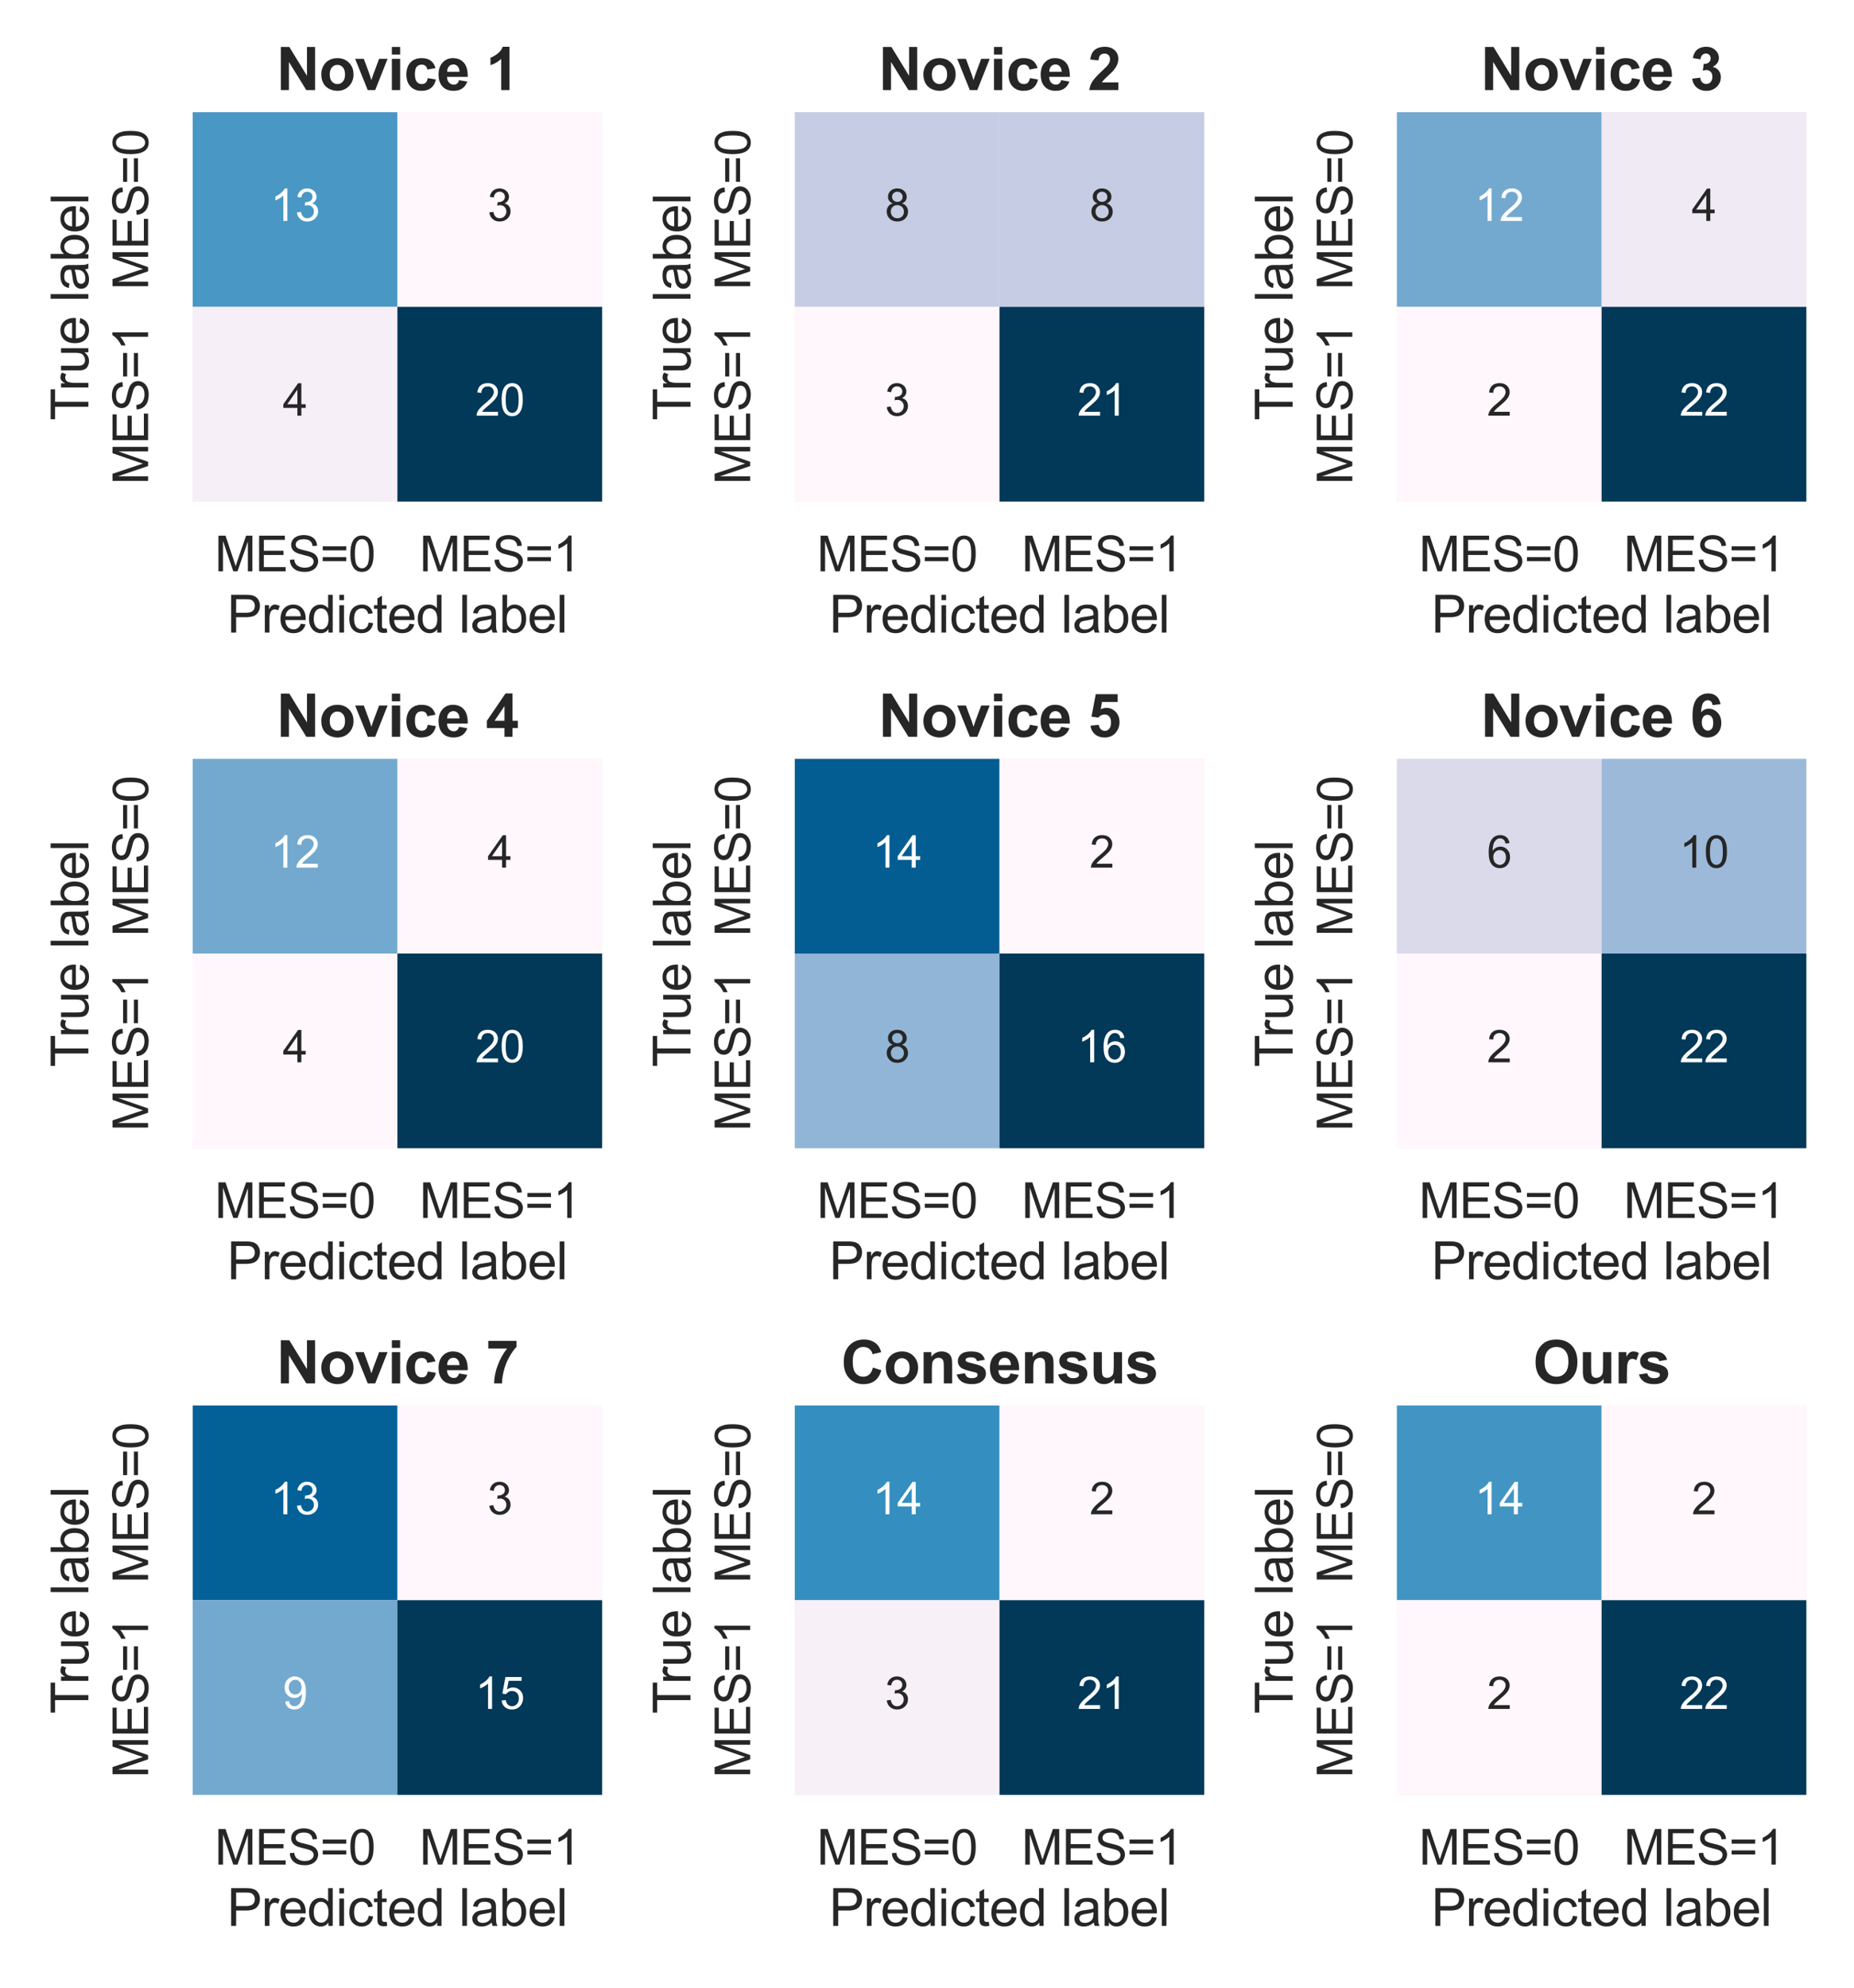 <?xml version="1.0" encoding="utf-8" standalone="no"?>
<!DOCTYPE svg PUBLIC "-//W3C//DTD SVG 1.1//EN"
  "http://www.w3.org/Graphics/SVG/1.1/DTD/svg11.dtd">
<svg xmlns:xlink="http://www.w3.org/1999/xlink" width="504pt" height="540pt" viewBox="0 0 504 540" xmlns="http://www.w3.org/2000/svg" version="1.1">
 <defs>
  <style type="text/css">*{stroke-linejoin: round; stroke-linecap: butt}</style>
 </defs>
 <g id="figure_1">
  <g id="patch_1">
   <path d="M 0 540 
L 504 540 
L 504 0 
L 0 0 
z
" style="fill: #ffffff"/>
  </g>
  <g id="axes_1">
   <g id="patch_2">
    <path d="M 52.38 136.26 
L 163.68 136.26 
L 163.68 30.48 
L 52.38 30.48 
z
" style="fill: #eaeaf2"/>
   </g>
   <g id="matplotlib.axis_1">
    <g id="xtick_1">
     <g id="text_1">
      <!-- MES=0 -->
      <g style="fill: #262626" transform="translate(58.378 155.208)scale(0.132 -0.132)">
       <defs>
        <path id="ArialMT-4d" d="M 475 0 
L 475 4581 
L 1388 4581 
L 2472 1338 
Q 2622 884 2691 659 
Q 2769 909 2934 1394 
L 4031 4581 
L 4847 4581 
L 4847 0 
L 4263 0 
L 4263 3834 
L 2931 0 
L 2384 0 
L 1059 3900 
L 1059 0 
L 475 0 
z
" transform="scale(0.016)"/>
        <path id="ArialMT-45" d="M 506 0 
L 506 4581 
L 3819 4581 
L 3819 4041 
L 1113 4041 
L 1113 2638 
L 3647 2638 
L 3647 2100 
L 1113 2100 
L 1113 541 
L 3925 541 
L 3925 0 
L 506 0 
z
" transform="scale(0.016)"/>
        <path id="ArialMT-53" d="M 288 1472 
L 859 1522 
Q 900 1178 1048 958 
Q 1197 738 1509 602 
Q 1822 466 2213 466 
Q 2559 466 2825 569 
Q 3091 672 3220 851 
Q 3350 1031 3350 1244 
Q 3350 1459 3225 1620 
Q 3100 1781 2813 1891 
Q 2628 1963 1997 2114 
Q 1366 2266 1113 2400 
Q 784 2572 623 2826 
Q 463 3081 463 3397 
Q 463 3744 659 4045 
Q 856 4347 1234 4503 
Q 1613 4659 2075 4659 
Q 2584 4659 2973 4495 
Q 3363 4331 3572 4012 
Q 3781 3694 3797 3291 
L 3216 3247 
Q 3169 3681 2898 3903 
Q 2628 4125 2100 4125 
Q 1550 4125 1298 3923 
Q 1047 3722 1047 3438 
Q 1047 3191 1225 3031 
Q 1400 2872 2139 2705 
Q 2878 2538 3153 2413 
Q 3553 2228 3743 1945 
Q 3934 1663 3934 1294 
Q 3934 928 3725 604 
Q 3516 281 3123 101 
Q 2731 -78 2241 -78 
Q 1619 -78 1198 103 
Q 778 284 539 648 
Q 300 1013 288 1472 
z
" transform="scale(0.016)"/>
        <path id="ArialMT-3d" d="M 3381 2694 
L 356 2694 
L 356 3219 
L 3381 3219 
L 3381 2694 
z
M 3381 1303 
L 356 1303 
L 356 1828 
L 3381 1828 
L 3381 1303 
z
" transform="scale(0.016)"/>
        <path id="ArialMT-30" d="M 266 2259 
Q 266 3072 433 3567 
Q 600 4063 929 4331 
Q 1259 4600 1759 4600 
Q 2128 4600 2406 4451 
Q 2684 4303 2865 4023 
Q 3047 3744 3150 3342 
Q 3253 2941 3253 2259 
Q 3253 1453 3087 958 
Q 2922 463 2592 192 
Q 2263 -78 1759 -78 
Q 1097 -78 719 397 
Q 266 969 266 2259 
z
M 844 2259 
Q 844 1131 1108 757 
Q 1372 384 1759 384 
Q 2147 384 2411 759 
Q 2675 1134 2675 2259 
Q 2675 3391 2411 3762 
Q 2147 4134 1753 4134 
Q 1366 4134 1134 3806 
Q 844 3388 844 2259 
z
" transform="scale(0.016)"/>
       </defs>
       <use xlink:href="#ArialMT-4d"/>
       <use xlink:href="#ArialMT-45" x="83.301"/>
       <use xlink:href="#ArialMT-53" x="150"/>
       <use xlink:href="#ArialMT-3d" x="216.699"/>
       <use xlink:href="#ArialMT-30" x="275.098"/>
      </g>
     </g>
    </g>
    <g id="xtick_2">
     <g id="text_2">
      <!-- MES=1 -->
      <g style="fill: #262626" transform="translate(114.028 155.208)scale(0.132 -0.132)">
       <defs>
        <path id="ArialMT-31" d="M 2384 0 
L 1822 0 
L 1822 3584 
Q 1619 3391 1289 3197 
Q 959 3003 697 2906 
L 697 3450 
Q 1169 3672 1522 3987 
Q 1875 4303 2022 4600 
L 2384 4600 
L 2384 0 
z
" transform="scale(0.016)"/>
       </defs>
       <use xlink:href="#ArialMT-4d"/>
       <use xlink:href="#ArialMT-45" x="83.301"/>
       <use xlink:href="#ArialMT-53" x="150"/>
       <use xlink:href="#ArialMT-3d" x="216.699"/>
       <use xlink:href="#ArialMT-31" x="275.098"/>
      </g>
     </g>
    </g>
    <g id="text_3">
     <!-- Predicted label -->
     <g style="fill: #262626" transform="translate(61.726 171.853)scale(0.14 -0.14)">
      <defs>
       <path id="ArialMT-50" d="M 494 0 
L 494 4581 
L 2222 4581 
Q 2678 4581 2919 4538 
Q 3256 4481 3484 4323 
Q 3713 4166 3852 3881 
Q 3991 3597 3991 3256 
Q 3991 2672 3619 2267 
Q 3247 1863 2275 1863 
L 1100 1863 
L 1100 0 
L 494 0 
z
M 1100 2403 
L 2284 2403 
Q 2872 2403 3119 2622 
Q 3366 2841 3366 3238 
Q 3366 3525 3220 3729 
Q 3075 3934 2838 4000 
Q 2684 4041 2272 4041 
L 1100 4041 
L 1100 2403 
z
" transform="scale(0.016)"/>
       <path id="ArialMT-72" d="M 416 0 
L 416 3319 
L 922 3319 
L 922 2816 
Q 1116 3169 1280 3281 
Q 1444 3394 1641 3394 
Q 1925 3394 2219 3213 
L 2025 2691 
Q 1819 2813 1613 2813 
Q 1428 2813 1281 2702 
Q 1134 2591 1072 2394 
Q 978 2094 978 1738 
L 978 0 
L 416 0 
z
" transform="scale(0.016)"/>
       <path id="ArialMT-65" d="M 2694 1069 
L 3275 997 
Q 3138 488 2766 206 
Q 2394 -75 1816 -75 
Q 1088 -75 661 373 
Q 234 822 234 1631 
Q 234 2469 665 2931 
Q 1097 3394 1784 3394 
Q 2450 3394 2872 2941 
Q 3294 2488 3294 1666 
Q 3294 1616 3291 1516 
L 816 1516 
Q 847 969 1125 678 
Q 1403 388 1819 388 
Q 2128 388 2347 550 
Q 2566 713 2694 1069 
z
M 847 1978 
L 2700 1978 
Q 2663 2397 2488 2606 
Q 2219 2931 1791 2931 
Q 1403 2931 1139 2672 
Q 875 2413 847 1978 
z
" transform="scale(0.016)"/>
       <path id="ArialMT-64" d="M 2575 0 
L 2575 419 
Q 2259 -75 1647 -75 
Q 1250 -75 917 144 
Q 584 363 401 755 
Q 219 1147 219 1656 
Q 219 2153 384 2558 
Q 550 2963 881 3178 
Q 1213 3394 1622 3394 
Q 1922 3394 2156 3267 
Q 2391 3141 2538 2938 
L 2538 4581 
L 3097 4581 
L 3097 0 
L 2575 0 
z
M 797 1656 
Q 797 1019 1065 703 
Q 1334 388 1700 388 
Q 2069 388 2326 689 
Q 2584 991 2584 1609 
Q 2584 2291 2321 2609 
Q 2059 2928 1675 2928 
Q 1300 2928 1048 2622 
Q 797 2316 797 1656 
z
" transform="scale(0.016)"/>
       <path id="ArialMT-69" d="M 425 3934 
L 425 4581 
L 988 4581 
L 988 3934 
L 425 3934 
z
M 425 0 
L 425 3319 
L 988 3319 
L 988 0 
L 425 0 
z
" transform="scale(0.016)"/>
       <path id="ArialMT-63" d="M 2588 1216 
L 3141 1144 
Q 3050 572 2676 248 
Q 2303 -75 1759 -75 
Q 1078 -75 664 370 
Q 250 816 250 1647 
Q 250 2184 428 2587 
Q 606 2991 970 3192 
Q 1334 3394 1763 3394 
Q 2303 3394 2647 3120 
Q 2991 2847 3088 2344 
L 2541 2259 
Q 2463 2594 2264 2762 
Q 2066 2931 1784 2931 
Q 1359 2931 1093 2626 
Q 828 2322 828 1663 
Q 828 994 1084 691 
Q 1341 388 1753 388 
Q 2084 388 2306 591 
Q 2528 794 2588 1216 
z
" transform="scale(0.016)"/>
       <path id="ArialMT-74" d="M 1650 503 
L 1731 6 
Q 1494 -44 1306 -44 
Q 1000 -44 831 53 
Q 663 150 594 308 
Q 525 466 525 972 
L 525 2881 
L 113 2881 
L 113 3319 
L 525 3319 
L 525 4141 
L 1084 4478 
L 1084 3319 
L 1650 3319 
L 1650 2881 
L 1084 2881 
L 1084 941 
Q 1084 700 1114 631 
Q 1144 563 1211 522 
Q 1278 481 1403 481 
Q 1497 481 1650 503 
z
" transform="scale(0.016)"/>
       <path id="ArialMT-20" transform="scale(0.016)"/>
       <path id="ArialMT-6c" d="M 409 0 
L 409 4581 
L 972 4581 
L 972 0 
L 409 0 
z
" transform="scale(0.016)"/>
       <path id="ArialMT-61" d="M 2588 409 
Q 2275 144 1986 34 
Q 1697 -75 1366 -75 
Q 819 -75 525 192 
Q 231 459 231 875 
Q 231 1119 342 1320 
Q 453 1522 633 1644 
Q 813 1766 1038 1828 
Q 1203 1872 1538 1913 
Q 2219 1994 2541 2106 
Q 2544 2222 2544 2253 
Q 2544 2597 2384 2738 
Q 2169 2928 1744 2928 
Q 1347 2928 1158 2789 
Q 969 2650 878 2297 
L 328 2372 
Q 403 2725 575 2942 
Q 747 3159 1072 3276 
Q 1397 3394 1825 3394 
Q 2250 3394 2515 3294 
Q 2781 3194 2906 3042 
Q 3031 2891 3081 2659 
Q 3109 2516 3109 2141 
L 3109 1391 
Q 3109 606 3145 398 
Q 3181 191 3288 0 
L 2700 0 
Q 2613 175 2588 409 
z
M 2541 1666 
Q 2234 1541 1622 1453 
Q 1275 1403 1131 1340 
Q 988 1278 909 1158 
Q 831 1038 831 891 
Q 831 666 1001 516 
Q 1172 366 1500 366 
Q 1825 366 2078 508 
Q 2331 650 2450 897 
Q 2541 1088 2541 1459 
L 2541 1666 
z
" transform="scale(0.016)"/>
       <path id="ArialMT-62" d="M 941 0 
L 419 0 
L 419 4581 
L 981 4581 
L 981 2947 
Q 1338 3394 1891 3394 
Q 2197 3394 2470 3270 
Q 2744 3147 2920 2923 
Q 3097 2700 3197 2384 
Q 3297 2069 3297 1709 
Q 3297 856 2875 390 
Q 2453 -75 1863 -75 
Q 1275 -75 941 416 
L 941 0 
z
M 934 1684 
Q 934 1088 1097 822 
Q 1363 388 1816 388 
Q 2184 388 2453 708 
Q 2722 1028 2722 1663 
Q 2722 2313 2464 2622 
Q 2206 2931 1841 2931 
Q 1472 2931 1203 2611 
Q 934 2291 934 1684 
z
" transform="scale(0.016)"/>
      </defs>
      <use xlink:href="#ArialMT-50"/>
      <use xlink:href="#ArialMT-72" x="66.699"/>
      <use xlink:href="#ArialMT-65" x="100"/>
      <use xlink:href="#ArialMT-64" x="155.615"/>
      <use xlink:href="#ArialMT-69" x="211.23"/>
      <use xlink:href="#ArialMT-63" x="233.447"/>
      <use xlink:href="#ArialMT-74" x="283.447"/>
      <use xlink:href="#ArialMT-65" x="311.23"/>
      <use xlink:href="#ArialMT-64" x="366.846"/>
      <use xlink:href="#ArialMT-20" x="422.461"/>
      <use xlink:href="#ArialMT-6c" x="450.244"/>
      <use xlink:href="#ArialMT-61" x="472.461"/>
      <use xlink:href="#ArialMT-62" x="528.076"/>
      <use xlink:href="#ArialMT-65" x="583.691"/>
      <use xlink:href="#ArialMT-6c" x="639.307"/>
     </g>
    </g>
   </g>
   <g id="matplotlib.axis_2">
    <g id="ytick_1">
     <g id="text_4">
      <!-- MES=0 -->
      <g style="fill: #262626" transform="translate(40.257 78.752)rotate(-90)scale(0.132 -0.132)">
       <use xlink:href="#ArialMT-4d"/>
       <use xlink:href="#ArialMT-45" x="83.301"/>
       <use xlink:href="#ArialMT-53" x="150"/>
       <use xlink:href="#ArialMT-3d" x="216.699"/>
       <use xlink:href="#ArialMT-30" x="275.098"/>
      </g>
     </g>
    </g>
    <g id="ytick_2">
     <g id="text_5">
      <!-- MES=1 -->
      <g style="fill: #262626" transform="translate(40.257 131.642)rotate(-90)scale(0.132 -0.132)">
       <use xlink:href="#ArialMT-4d"/>
       <use xlink:href="#ArialMT-45" x="83.301"/>
       <use xlink:href="#ArialMT-53" x="150"/>
       <use xlink:href="#ArialMT-3d" x="216.699"/>
       <use xlink:href="#ArialMT-31" x="275.098"/>
      </g>
     </g>
    </g>
    <g id="text_6">
     <!-- True label -->
     <g style="fill: #262626" transform="translate(24.026 114.232)rotate(-90)scale(0.14 -0.14)">
      <defs>
       <path id="ArialMT-54" d="M 1659 0 
L 1659 4041 
L 150 4041 
L 150 4581 
L 3781 4581 
L 3781 4041 
L 2266 4041 
L 2266 0 
L 1659 0 
z
" transform="scale(0.016)"/>
       <path id="ArialMT-75" d="M 2597 0 
L 2597 488 
Q 2209 -75 1544 -75 
Q 1250 -75 995 37 
Q 741 150 617 320 
Q 494 491 444 738 
Q 409 903 409 1263 
L 409 3319 
L 972 3319 
L 972 1478 
Q 972 1038 1006 884 
Q 1059 663 1231 536 
Q 1403 409 1656 409 
Q 1909 409 2131 539 
Q 2353 669 2445 892 
Q 2538 1116 2538 1541 
L 2538 3319 
L 3100 3319 
L 3100 0 
L 2597 0 
z
" transform="scale(0.016)"/>
      </defs>
      <use xlink:href="#ArialMT-54"/>
      <use xlink:href="#ArialMT-72" x="57.334"/>
      <use xlink:href="#ArialMT-75" x="90.635"/>
      <use xlink:href="#ArialMT-65" x="146.25"/>
      <use xlink:href="#ArialMT-20" x="201.865"/>
      <use xlink:href="#ArialMT-6c" x="229.648"/>
      <use xlink:href="#ArialMT-61" x="251.865"/>
      <use xlink:href="#ArialMT-62" x="307.48"/>
      <use xlink:href="#ArialMT-65" x="363.096"/>
      <use xlink:href="#ArialMT-6c" x="418.711"/>
     </g>
    </g>
   </g>
   <g id="QuadMesh_1">
    <path d="M 52.38 30.48 
L 108.03 30.48 
L 108.03 83.37 
L 52.38 83.37 
L 52.38 30.48 
" clip-path="url(#p8113fc1d58)" style="fill: #4897c4"/>
    <path d="M 108.03 30.48 
L 163.68 30.48 
L 163.68 83.37 
L 108.03 83.37 
L 108.03 30.48 
" clip-path="url(#p8113fc1d58)" style="fill: #fff7fb"/>
    <path d="M 52.38 83.37 
L 108.03 83.37 
L 108.03 136.26 
L 52.38 136.26 
L 52.38 83.37 
" clip-path="url(#p8113fc1d58)" style="fill: #f6eff7"/>
    <path d="M 108.03 83.37 
L 163.68 83.37 
L 163.68 136.26 
L 108.03 136.26 
L 108.03 83.37 
" clip-path="url(#p8113fc1d58)" style="fill: #023858"/>
   </g>
   <g id="text_7">
    <!-- 13 -->
    <g style="fill: #ffffff" transform="translate(73.532 60.027)scale(0.12 -0.12)">
     <defs>
      <path id="ArialMT-33" d="M 269 1209 
L 831 1284 
Q 928 806 1161 595 
Q 1394 384 1728 384 
Q 2125 384 2398 659 
Q 2672 934 2672 1341 
Q 2672 1728 2419 1979 
Q 2166 2231 1775 2231 
Q 1616 2231 1378 2169 
L 1441 2663 
Q 1497 2656 1531 2656 
Q 1891 2656 2178 2843 
Q 2466 3031 2466 3422 
Q 2466 3731 2256 3934 
Q 2047 4138 1716 4138 
Q 1388 4138 1169 3931 
Q 950 3725 888 3313 
L 325 3413 
Q 428 3978 793 4289 
Q 1159 4600 1703 4600 
Q 2078 4600 2393 4439 
Q 2709 4278 2876 4000 
Q 3044 3722 3044 3409 
Q 3044 3113 2884 2869 
Q 2725 2625 2413 2481 
Q 2819 2388 3044 2092 
Q 3269 1797 3269 1353 
Q 3269 753 2831 336 
Q 2394 -81 1725 -81 
Q 1122 -81 723 278 
Q 325 638 269 1209 
z
" transform="scale(0.016)"/>
     </defs>
     <use xlink:href="#ArialMT-31"/>
     <use xlink:href="#ArialMT-33" x="55.615"/>
    </g>
   </g>
   <g id="text_8">
    <!-- 3 -->
    <g style="fill: #262626" transform="translate(132.518 60.027)scale(0.12 -0.12)">
     <use xlink:href="#ArialMT-33"/>
    </g>
   </g>
   <g id="text_9">
    <!-- 4 -->
    <g style="fill: #262626" transform="translate(76.868 112.917)scale(0.12 -0.12)">
     <defs>
      <path id="ArialMT-34" d="M 2069 0 
L 2069 1097 
L 81 1097 
L 81 1613 
L 2172 4581 
L 2631 4581 
L 2631 1613 
L 3250 1613 
L 3250 1097 
L 2631 1097 
L 2631 0 
L 2069 0 
z
M 2069 1613 
L 2069 3678 
L 634 1613 
L 2069 1613 
z
" transform="scale(0.016)"/>
     </defs>
     <use xlink:href="#ArialMT-34"/>
    </g>
   </g>
   <g id="text_10">
    <!-- 20 -->
    <g style="fill: #ffffff" transform="translate(129.182 112.917)scale(0.12 -0.12)">
     <defs>
      <path id="ArialMT-32" d="M 3222 541 
L 3222 0 
L 194 0 
Q 188 203 259 391 
Q 375 700 629 1000 
Q 884 1300 1366 1694 
Q 2113 2306 2375 2664 
Q 2638 3022 2638 3341 
Q 2638 3675 2398 3904 
Q 2159 4134 1775 4134 
Q 1369 4134 1125 3890 
Q 881 3647 878 3216 
L 300 3275 
Q 359 3922 746 4261 
Q 1134 4600 1788 4600 
Q 2447 4600 2831 4234 
Q 3216 3869 3216 3328 
Q 3216 3053 3103 2787 
Q 2991 2522 2730 2228 
Q 2469 1934 1863 1422 
Q 1356 997 1212 845 
Q 1069 694 975 541 
L 3222 541 
z
" transform="scale(0.016)"/>
     </defs>
     <use xlink:href="#ArialMT-32"/>
     <use xlink:href="#ArialMT-30" x="55.615"/>
    </g>
   </g>
   <g id="text_11">
    <!-- Novice 1 -->
    <g style="fill: #262626" transform="translate(75.126 24.48)scale(0.16 -0.16)">
     <defs>
      <path id="Arial-BoldMT-4e" d="M 475 0 
L 475 4581 
L 1375 4581 
L 3250 1522 
L 3250 4581 
L 4109 4581 
L 4109 0 
L 3181 0 
L 1334 2988 
L 1334 0 
L 475 0 
z
" transform="scale(0.016)"/>
      <path id="Arial-BoldMT-6f" d="M 256 1706 
Q 256 2144 472 2553 
Q 688 2963 1083 3178 
Q 1478 3394 1966 3394 
Q 2719 3394 3200 2905 
Q 3681 2416 3681 1669 
Q 3681 916 3195 420 
Q 2709 -75 1972 -75 
Q 1516 -75 1102 131 
Q 688 338 472 736 
Q 256 1134 256 1706 
z
M 1156 1659 
Q 1156 1166 1390 903 
Q 1625 641 1969 641 
Q 2313 641 2545 903 
Q 2778 1166 2778 1666 
Q 2778 2153 2545 2415 
Q 2313 2678 1969 2678 
Q 1625 2678 1390 2415 
Q 1156 2153 1156 1659 
z
" transform="scale(0.016)"/>
      <path id="Arial-BoldMT-76" d="M 1372 0 
L 34 3319 
L 956 3319 
L 1581 1625 
L 1763 1059 
Q 1834 1275 1853 1344 
Q 1897 1484 1947 1625 
L 2578 3319 
L 3481 3319 
L 2163 0 
L 1372 0 
z
" transform="scale(0.016)"/>
      <path id="Arial-BoldMT-69" d="M 459 3769 
L 459 4581 
L 1338 4581 
L 1338 3769 
L 459 3769 
z
M 459 0 
L 459 3319 
L 1338 3319 
L 1338 0 
L 459 0 
z
" transform="scale(0.016)"/>
      <path id="Arial-BoldMT-63" d="M 3353 2338 
L 2488 2181 
Q 2444 2441 2289 2572 
Q 2134 2703 1888 2703 
Q 1559 2703 1364 2476 
Q 1169 2250 1169 1719 
Q 1169 1128 1367 884 
Q 1566 641 1900 641 
Q 2150 641 2309 783 
Q 2469 925 2534 1272 
L 3397 1125 
Q 3263 531 2881 228 
Q 2500 -75 1859 -75 
Q 1131 -75 698 384 
Q 266 844 266 1656 
Q 266 2478 700 2936 
Q 1134 3394 1875 3394 
Q 2481 3394 2839 3133 
Q 3197 2872 3353 2338 
z
" transform="scale(0.016)"/>
      <path id="Arial-BoldMT-65" d="M 2381 1056 
L 3256 909 
Q 3088 428 2723 176 
Q 2359 -75 1813 -75 
Q 947 -75 531 491 
Q 203 944 203 1634 
Q 203 2459 634 2926 
Q 1066 3394 1725 3394 
Q 2466 3394 2894 2905 
Q 3322 2416 3303 1406 
L 1103 1406 
Q 1113 1016 1316 798 
Q 1519 581 1822 581 
Q 2028 581 2168 693 
Q 2309 806 2381 1056 
z
M 2431 1944 
Q 2422 2325 2234 2523 
Q 2047 2722 1778 2722 
Q 1491 2722 1303 2513 
Q 1116 2303 1119 1944 
L 2431 1944 
z
" transform="scale(0.016)"/>
      <path id="Arial-BoldMT-20" transform="scale(0.016)"/>
      <path id="Arial-BoldMT-31" d="M 2519 0 
L 1641 0 
L 1641 3309 
Q 1159 2859 506 2644 
L 506 3441 
Q 850 3553 1253 3867 
Q 1656 4181 1806 4600 
L 2519 4600 
L 2519 0 
z
" transform="scale(0.016)"/>
     </defs>
     <use xlink:href="#Arial-BoldMT-4e"/>
     <use xlink:href="#Arial-BoldMT-6f" x="72.217"/>
     <use xlink:href="#Arial-BoldMT-76" x="133.301"/>
     <use xlink:href="#Arial-BoldMT-69" x="188.916"/>
     <use xlink:href="#Arial-BoldMT-63" x="216.699"/>
     <use xlink:href="#Arial-BoldMT-65" x="272.314"/>
     <use xlink:href="#Arial-BoldMT-20" x="327.93"/>
     <use xlink:href="#Arial-BoldMT-31" x="355.713"/>
    </g>
   </g>
  </g>
  <g id="axes_2">
   <g id="patch_3">
    <path d="M 216.06 136.26 
L 327.36 136.26 
L 327.36 30.48 
L 216.06 30.48 
z
" style="fill: #eaeaf2"/>
   </g>
   <g id="matplotlib.axis_3">
    <g id="xtick_3">
     <g id="text_12">
      <!-- MES=0 -->
      <g style="fill: #262626" transform="translate(222.058 155.208)scale(0.132 -0.132)">
       <use xlink:href="#ArialMT-4d"/>
       <use xlink:href="#ArialMT-45" x="83.301"/>
       <use xlink:href="#ArialMT-53" x="150"/>
       <use xlink:href="#ArialMT-3d" x="216.699"/>
       <use xlink:href="#ArialMT-30" x="275.098"/>
      </g>
     </g>
    </g>
    <g id="xtick_4">
     <g id="text_13">
      <!-- MES=1 -->
      <g style="fill: #262626" transform="translate(277.708 155.208)scale(0.132 -0.132)">
       <use xlink:href="#ArialMT-4d"/>
       <use xlink:href="#ArialMT-45" x="83.301"/>
       <use xlink:href="#ArialMT-53" x="150"/>
       <use xlink:href="#ArialMT-3d" x="216.699"/>
       <use xlink:href="#ArialMT-31" x="275.098"/>
      </g>
     </g>
    </g>
    <g id="text_14">
     <!-- Predicted label -->
     <g style="fill: #262626" transform="translate(225.406 171.853)scale(0.14 -0.14)">
      <use xlink:href="#ArialMT-50"/>
      <use xlink:href="#ArialMT-72" x="66.699"/>
      <use xlink:href="#ArialMT-65" x="100"/>
      <use xlink:href="#ArialMT-64" x="155.615"/>
      <use xlink:href="#ArialMT-69" x="211.23"/>
      <use xlink:href="#ArialMT-63" x="233.447"/>
      <use xlink:href="#ArialMT-74" x="283.447"/>
      <use xlink:href="#ArialMT-65" x="311.23"/>
      <use xlink:href="#ArialMT-64" x="366.846"/>
      <use xlink:href="#ArialMT-20" x="422.461"/>
      <use xlink:href="#ArialMT-6c" x="450.244"/>
      <use xlink:href="#ArialMT-61" x="472.461"/>
      <use xlink:href="#ArialMT-62" x="528.076"/>
      <use xlink:href="#ArialMT-65" x="583.691"/>
      <use xlink:href="#ArialMT-6c" x="639.307"/>
     </g>
    </g>
   </g>
   <g id="matplotlib.axis_4">
    <g id="ytick_3">
     <g id="text_15">
      <!-- MES=0 -->
      <g style="fill: #262626" transform="translate(203.936 78.752)rotate(-90)scale(0.132 -0.132)">
       <use xlink:href="#ArialMT-4d"/>
       <use xlink:href="#ArialMT-45" x="83.301"/>
       <use xlink:href="#ArialMT-53" x="150"/>
       <use xlink:href="#ArialMT-3d" x="216.699"/>
       <use xlink:href="#ArialMT-30" x="275.098"/>
      </g>
     </g>
    </g>
    <g id="ytick_4">
     <g id="text_16">
      <!-- MES=1 -->
      <g style="fill: #262626" transform="translate(203.936 131.642)rotate(-90)scale(0.132 -0.132)">
       <use xlink:href="#ArialMT-4d"/>
       <use xlink:href="#ArialMT-45" x="83.301"/>
       <use xlink:href="#ArialMT-53" x="150"/>
       <use xlink:href="#ArialMT-3d" x="216.699"/>
       <use xlink:href="#ArialMT-31" x="275.098"/>
      </g>
     </g>
    </g>
    <g id="text_17">
     <!-- True label -->
     <g style="fill: #262626" transform="translate(187.706 114.232)rotate(-90)scale(0.14 -0.14)">
      <use xlink:href="#ArialMT-54"/>
      <use xlink:href="#ArialMT-72" x="57.334"/>
      <use xlink:href="#ArialMT-75" x="90.635"/>
      <use xlink:href="#ArialMT-65" x="146.25"/>
      <use xlink:href="#ArialMT-20" x="201.865"/>
      <use xlink:href="#ArialMT-6c" x="229.648"/>
      <use xlink:href="#ArialMT-61" x="251.865"/>
      <use xlink:href="#ArialMT-62" x="307.48"/>
      <use xlink:href="#ArialMT-65" x="363.096"/>
      <use xlink:href="#ArialMT-6c" x="418.711"/>
     </g>
    </g>
   </g>
   <g id="QuadMesh_2">
    <path d="M 216.06 30.48 
L 271.71 30.48 
L 271.71 83.37 
L 216.06 83.37 
L 216.06 30.48 
" clip-path="url(#pc2f87023cc)" style="fill: #c6cce3"/>
    <path d="M 271.71 30.48 
L 327.36 30.48 
L 327.36 83.37 
L 271.71 83.37 
L 271.71 30.48 
" clip-path="url(#pc2f87023cc)" style="fill: #c6cce3"/>
    <path d="M 216.06 83.37 
L 271.71 83.37 
L 271.71 136.26 
L 216.06 136.26 
L 216.06 83.37 
" clip-path="url(#pc2f87023cc)" style="fill: #fff7fb"/>
    <path d="M 271.71 83.37 
L 327.36 83.37 
L 327.36 136.26 
L 271.71 136.26 
L 271.71 83.37 
" clip-path="url(#pc2f87023cc)" style="fill: #023858"/>
   </g>
   <g id="text_18">
    <!-- 8 -->
    <g style="fill: #262626" transform="translate(240.548 60.027)scale(0.12 -0.12)">
     <defs>
      <path id="ArialMT-38" d="M 1131 2484 
Q 781 2613 612 2850 
Q 444 3088 444 3419 
Q 444 3919 803 4259 
Q 1163 4600 1759 4600 
Q 2359 4600 2725 4251 
Q 3091 3903 3091 3403 
Q 3091 3084 2923 2848 
Q 2756 2613 2416 2484 
Q 2838 2347 3058 2040 
Q 3278 1734 3278 1309 
Q 3278 722 2862 322 
Q 2447 -78 1769 -78 
Q 1091 -78 675 323 
Q 259 725 259 1325 
Q 259 1772 486 2073 
Q 713 2375 1131 2484 
z
M 1019 3438 
Q 1019 3113 1228 2906 
Q 1438 2700 1772 2700 
Q 2097 2700 2305 2904 
Q 2513 3109 2513 3406 
Q 2513 3716 2298 3927 
Q 2084 4138 1766 4138 
Q 1444 4138 1231 3931 
Q 1019 3725 1019 3438 
z
M 838 1322 
Q 838 1081 952 856 
Q 1066 631 1291 507 
Q 1516 384 1775 384 
Q 2178 384 2440 643 
Q 2703 903 2703 1303 
Q 2703 1709 2433 1975 
Q 2163 2241 1756 2241 
Q 1359 2241 1098 1978 
Q 838 1716 838 1322 
z
" transform="scale(0.016)"/>
     </defs>
     <use xlink:href="#ArialMT-38"/>
    </g>
   </g>
   <g id="text_19">
    <!-- 8 -->
    <g style="fill: #262626" transform="translate(296.198 60.027)scale(0.12 -0.12)">
     <use xlink:href="#ArialMT-38"/>
    </g>
   </g>
   <g id="text_20">
    <!-- 3 -->
    <g style="fill: #262626" transform="translate(240.548 112.917)scale(0.12 -0.12)">
     <use xlink:href="#ArialMT-33"/>
    </g>
   </g>
   <g id="text_21">
    <!-- 21 -->
    <g style="fill: #ffffff" transform="translate(292.862 112.917)scale(0.12 -0.12)">
     <use xlink:href="#ArialMT-32"/>
     <use xlink:href="#ArialMT-31" x="55.615"/>
    </g>
   </g>
   <g id="text_22">
    <!-- Novice 2 -->
    <g style="fill: #262626" transform="translate(238.806 24.48)scale(0.16 -0.16)">
     <defs>
      <path id="Arial-BoldMT-32" d="M 3238 816 
L 3238 0 
L 159 0 
Q 209 463 459 877 
Q 709 1291 1447 1975 
Q 2041 2528 2175 2725 
Q 2356 2997 2356 3263 
Q 2356 3556 2198 3714 
Q 2041 3872 1763 3872 
Q 1488 3872 1325 3706 
Q 1163 3541 1138 3156 
L 263 3244 
Q 341 3969 753 4284 
Q 1166 4600 1784 4600 
Q 2463 4600 2850 4234 
Q 3238 3869 3238 3325 
Q 3238 3016 3127 2736 
Q 3016 2456 2775 2150 
Q 2616 1947 2200 1565 
Q 1784 1184 1673 1059 
Q 1563 934 1494 816 
L 3238 816 
z
" transform="scale(0.016)"/>
     </defs>
     <use xlink:href="#Arial-BoldMT-4e"/>
     <use xlink:href="#Arial-BoldMT-6f" x="72.217"/>
     <use xlink:href="#Arial-BoldMT-76" x="133.301"/>
     <use xlink:href="#Arial-BoldMT-69" x="188.916"/>
     <use xlink:href="#Arial-BoldMT-63" x="216.699"/>
     <use xlink:href="#Arial-BoldMT-65" x="272.314"/>
     <use xlink:href="#Arial-BoldMT-20" x="327.93"/>
     <use xlink:href="#Arial-BoldMT-32" x="355.713"/>
    </g>
   </g>
  </g>
  <g id="axes_3">
   <g id="patch_4">
    <path d="M 379.74 136.26 
L 491.04 136.26 
L 491.04 30.48 
L 379.74 30.48 
z
" style="fill: #eaeaf2"/>
   </g>
   <g id="matplotlib.axis_5">
    <g id="xtick_5">
     <g id="text_23">
      <!-- MES=0 -->
      <g style="fill: #262626" transform="translate(385.738 155.208)scale(0.132 -0.132)">
       <use xlink:href="#ArialMT-4d"/>
       <use xlink:href="#ArialMT-45" x="83.301"/>
       <use xlink:href="#ArialMT-53" x="150"/>
       <use xlink:href="#ArialMT-3d" x="216.699"/>
       <use xlink:href="#ArialMT-30" x="275.098"/>
      </g>
     </g>
    </g>
    <g id="xtick_6">
     <g id="text_24">
      <!-- MES=1 -->
      <g style="fill: #262626" transform="translate(441.388 155.208)scale(0.132 -0.132)">
       <use xlink:href="#ArialMT-4d"/>
       <use xlink:href="#ArialMT-45" x="83.301"/>
       <use xlink:href="#ArialMT-53" x="150"/>
       <use xlink:href="#ArialMT-3d" x="216.699"/>
       <use xlink:href="#ArialMT-31" x="275.098"/>
      </g>
     </g>
    </g>
    <g id="text_25">
     <!-- Predicted label -->
     <g style="fill: #262626" transform="translate(389.086 171.853)scale(0.14 -0.14)">
      <use xlink:href="#ArialMT-50"/>
      <use xlink:href="#ArialMT-72" x="66.699"/>
      <use xlink:href="#ArialMT-65" x="100"/>
      <use xlink:href="#ArialMT-64" x="155.615"/>
      <use xlink:href="#ArialMT-69" x="211.23"/>
      <use xlink:href="#ArialMT-63" x="233.447"/>
      <use xlink:href="#ArialMT-74" x="283.447"/>
      <use xlink:href="#ArialMT-65" x="311.23"/>
      <use xlink:href="#ArialMT-64" x="366.846"/>
      <use xlink:href="#ArialMT-20" x="422.461"/>
      <use xlink:href="#ArialMT-6c" x="450.244"/>
      <use xlink:href="#ArialMT-61" x="472.461"/>
      <use xlink:href="#ArialMT-62" x="528.076"/>
      <use xlink:href="#ArialMT-65" x="583.691"/>
      <use xlink:href="#ArialMT-6c" x="639.307"/>
     </g>
    </g>
   </g>
   <g id="matplotlib.axis_6">
    <g id="ytick_5">
     <g id="text_26">
      <!-- MES=0 -->
      <g style="fill: #262626" transform="translate(367.616 78.752)rotate(-90)scale(0.132 -0.132)">
       <use xlink:href="#ArialMT-4d"/>
       <use xlink:href="#ArialMT-45" x="83.301"/>
       <use xlink:href="#ArialMT-53" x="150"/>
       <use xlink:href="#ArialMT-3d" x="216.699"/>
       <use xlink:href="#ArialMT-30" x="275.098"/>
      </g>
     </g>
    </g>
    <g id="ytick_6">
     <g id="text_27">
      <!-- MES=1 -->
      <g style="fill: #262626" transform="translate(367.616 131.642)rotate(-90)scale(0.132 -0.132)">
       <use xlink:href="#ArialMT-4d"/>
       <use xlink:href="#ArialMT-45" x="83.301"/>
       <use xlink:href="#ArialMT-53" x="150"/>
       <use xlink:href="#ArialMT-3d" x="216.699"/>
       <use xlink:href="#ArialMT-31" x="275.098"/>
      </g>
     </g>
    </g>
    <g id="text_28">
     <!-- True label -->
     <g style="fill: #262626" transform="translate(351.386 114.232)rotate(-90)scale(0.14 -0.14)">
      <use xlink:href="#ArialMT-54"/>
      <use xlink:href="#ArialMT-72" x="57.334"/>
      <use xlink:href="#ArialMT-75" x="90.635"/>
      <use xlink:href="#ArialMT-65" x="146.25"/>
      <use xlink:href="#ArialMT-20" x="201.865"/>
      <use xlink:href="#ArialMT-6c" x="229.648"/>
      <use xlink:href="#ArialMT-61" x="251.865"/>
      <use xlink:href="#ArialMT-62" x="307.48"/>
      <use xlink:href="#ArialMT-65" x="363.096"/>
      <use xlink:href="#ArialMT-6c" x="418.711"/>
     </g>
    </g>
   </g>
   <g id="QuadMesh_3">
    <path d="M 379.74 30.48 
L 435.39 30.48 
L 435.39 83.37 
L 379.74 83.37 
L 379.74 30.48 
" clip-path="url(#p703797fd77)" style="fill: #73a9cf"/>
    <path d="M 435.39 30.48 
L 491.04 30.48 
L 491.04 83.37 
L 435.39 83.37 
L 435.39 30.48 
" clip-path="url(#p703797fd77)" style="fill: #f0eaf4"/>
    <path d="M 379.74 83.37 
L 435.39 83.37 
L 435.39 136.26 
L 379.74 136.26 
L 379.74 83.37 
" clip-path="url(#p703797fd77)" style="fill: #fff7fb"/>
    <path d="M 435.39 83.37 
L 491.04 83.37 
L 491.04 136.26 
L 435.39 136.26 
L 435.39 83.37 
" clip-path="url(#p703797fd77)" style="fill: #023858"/>
   </g>
   <g id="text_29">
    <!-- 12 -->
    <g style="fill: #ffffff" transform="translate(400.892 60.027)scale(0.12 -0.12)">
     <use xlink:href="#ArialMT-31"/>
     <use xlink:href="#ArialMT-32" x="55.615"/>
    </g>
   </g>
   <g id="text_30">
    <!-- 4 -->
    <g style="fill: #262626" transform="translate(459.878 60.027)scale(0.12 -0.12)">
     <use xlink:href="#ArialMT-34"/>
    </g>
   </g>
   <g id="text_31">
    <!-- 2 -->
    <g style="fill: #262626" transform="translate(404.228 112.917)scale(0.12 -0.12)">
     <use xlink:href="#ArialMT-32"/>
    </g>
   </g>
   <g id="text_32">
    <!-- 22 -->
    <g style="fill: #ffffff" transform="translate(456.542 112.917)scale(0.12 -0.12)">
     <use xlink:href="#ArialMT-32"/>
     <use xlink:href="#ArialMT-32" x="55.615"/>
    </g>
   </g>
   <g id="text_33">
    <!-- Novice 3 -->
    <g style="fill: #262626" transform="translate(402.486 24.48)scale(0.16 -0.16)">
     <defs>
      <path id="Arial-BoldMT-33" d="M 241 1216 
L 1091 1319 
Q 1131 994 1309 822 
Q 1488 650 1741 650 
Q 2013 650 2198 856 
Q 2384 1063 2384 1413 
Q 2384 1744 2206 1937 
Q 2028 2131 1772 2131 
Q 1603 2131 1369 2066 
L 1466 2781 
Q 1822 2772 2009 2936 
Q 2197 3100 2197 3372 
Q 2197 3603 2059 3740 
Q 1922 3878 1694 3878 
Q 1469 3878 1309 3722 
Q 1150 3566 1116 3266 
L 306 3403 
Q 391 3819 561 4067 
Q 731 4316 1036 4458 
Q 1341 4600 1719 4600 
Q 2366 4600 2756 4188 
Q 3078 3850 3078 3425 
Q 3078 2822 2419 2463 
Q 2813 2378 3048 2084 
Q 3284 1791 3284 1375 
Q 3284 772 2843 347 
Q 2403 -78 1747 -78 
Q 1125 -78 715 280 
Q 306 638 241 1216 
z
" transform="scale(0.016)"/>
     </defs>
     <use xlink:href="#Arial-BoldMT-4e"/>
     <use xlink:href="#Arial-BoldMT-6f" x="72.217"/>
     <use xlink:href="#Arial-BoldMT-76" x="133.301"/>
     <use xlink:href="#Arial-BoldMT-69" x="188.916"/>
     <use xlink:href="#Arial-BoldMT-63" x="216.699"/>
     <use xlink:href="#Arial-BoldMT-65" x="272.314"/>
     <use xlink:href="#Arial-BoldMT-20" x="327.93"/>
     <use xlink:href="#Arial-BoldMT-33" x="355.713"/>
    </g>
   </g>
  </g>
  <g id="axes_4">
   <g id="patch_5">
    <path d="M 52.38 311.94 
L 163.68 311.94 
L 163.68 206.16 
L 52.38 206.16 
z
" style="fill: #eaeaf2"/>
   </g>
   <g id="matplotlib.axis_7">
    <g id="xtick_7">
     <g id="text_34">
      <!-- MES=0 -->
      <g style="fill: #262626" transform="translate(58.378 330.888)scale(0.132 -0.132)">
       <use xlink:href="#ArialMT-4d"/>
       <use xlink:href="#ArialMT-45" x="83.301"/>
       <use xlink:href="#ArialMT-53" x="150"/>
       <use xlink:href="#ArialMT-3d" x="216.699"/>
       <use xlink:href="#ArialMT-30" x="275.098"/>
      </g>
     </g>
    </g>
    <g id="xtick_8">
     <g id="text_35">
      <!-- MES=1 -->
      <g style="fill: #262626" transform="translate(114.028 330.888)scale(0.132 -0.132)">
       <use xlink:href="#ArialMT-4d"/>
       <use xlink:href="#ArialMT-45" x="83.301"/>
       <use xlink:href="#ArialMT-53" x="150"/>
       <use xlink:href="#ArialMT-3d" x="216.699"/>
       <use xlink:href="#ArialMT-31" x="275.098"/>
      </g>
     </g>
    </g>
    <g id="text_36">
     <!-- Predicted label -->
     <g style="fill: #262626" transform="translate(61.726 347.533)scale(0.14 -0.14)">
      <use xlink:href="#ArialMT-50"/>
      <use xlink:href="#ArialMT-72" x="66.699"/>
      <use xlink:href="#ArialMT-65" x="100"/>
      <use xlink:href="#ArialMT-64" x="155.615"/>
      <use xlink:href="#ArialMT-69" x="211.23"/>
      <use xlink:href="#ArialMT-63" x="233.447"/>
      <use xlink:href="#ArialMT-74" x="283.447"/>
      <use xlink:href="#ArialMT-65" x="311.23"/>
      <use xlink:href="#ArialMT-64" x="366.846"/>
      <use xlink:href="#ArialMT-20" x="422.461"/>
      <use xlink:href="#ArialMT-6c" x="450.244"/>
      <use xlink:href="#ArialMT-61" x="472.461"/>
      <use xlink:href="#ArialMT-62" x="528.076"/>
      <use xlink:href="#ArialMT-65" x="583.691"/>
      <use xlink:href="#ArialMT-6c" x="639.307"/>
     </g>
    </g>
   </g>
   <g id="matplotlib.axis_8">
    <g id="ytick_7">
     <g id="text_37">
      <!-- MES=0 -->
      <g style="fill: #262626" transform="translate(40.257 254.432)rotate(-90)scale(0.132 -0.132)">
       <use xlink:href="#ArialMT-4d"/>
       <use xlink:href="#ArialMT-45" x="83.301"/>
       <use xlink:href="#ArialMT-53" x="150"/>
       <use xlink:href="#ArialMT-3d" x="216.699"/>
       <use xlink:href="#ArialMT-30" x="275.098"/>
      </g>
     </g>
    </g>
    <g id="ytick_8">
     <g id="text_38">
      <!-- MES=1 -->
      <g style="fill: #262626" transform="translate(40.257 307.322)rotate(-90)scale(0.132 -0.132)">
       <use xlink:href="#ArialMT-4d"/>
       <use xlink:href="#ArialMT-45" x="83.301"/>
       <use xlink:href="#ArialMT-53" x="150"/>
       <use xlink:href="#ArialMT-3d" x="216.699"/>
       <use xlink:href="#ArialMT-31" x="275.098"/>
      </g>
     </g>
    </g>
    <g id="text_39">
     <!-- True label -->
     <g style="fill: #262626" transform="translate(24.026 289.912)rotate(-90)scale(0.14 -0.14)">
      <use xlink:href="#ArialMT-54"/>
      <use xlink:href="#ArialMT-72" x="57.334"/>
      <use xlink:href="#ArialMT-75" x="90.635"/>
      <use xlink:href="#ArialMT-65" x="146.25"/>
      <use xlink:href="#ArialMT-20" x="201.865"/>
      <use xlink:href="#ArialMT-6c" x="229.648"/>
      <use xlink:href="#ArialMT-61" x="251.865"/>
      <use xlink:href="#ArialMT-62" x="307.48"/>
      <use xlink:href="#ArialMT-65" x="363.096"/>
      <use xlink:href="#ArialMT-6c" x="418.711"/>
     </g>
    </g>
   </g>
   <g id="QuadMesh_4">
    <path d="M 52.38 206.16 
L 108.03 206.16 
L 108.03 259.05 
L 52.38 259.05 
L 52.38 206.16 
" clip-path="url(#p953f617f09)" style="fill: #73a9cf"/>
    <path d="M 108.03 206.16 
L 163.68 206.16 
L 163.68 259.05 
L 108.03 259.05 
L 108.03 206.16 
" clip-path="url(#p953f617f09)" style="fill: #fff7fb"/>
    <path d="M 52.38 259.05 
L 108.03 259.05 
L 108.03 311.94 
L 52.38 311.94 
L 52.38 259.05 
" clip-path="url(#p953f617f09)" style="fill: #fff7fb"/>
    <path d="M 108.03 259.05 
L 163.68 259.05 
L 163.68 311.94 
L 108.03 311.94 
L 108.03 259.05 
" clip-path="url(#p953f617f09)" style="fill: #023858"/>
   </g>
   <g id="text_40">
    <!-- 12 -->
    <g style="fill: #ffffff" transform="translate(73.532 235.707)scale(0.12 -0.12)">
     <use xlink:href="#ArialMT-31"/>
     <use xlink:href="#ArialMT-32" x="55.615"/>
    </g>
   </g>
   <g id="text_41">
    <!-- 4 -->
    <g style="fill: #262626" transform="translate(132.518 235.707)scale(0.12 -0.12)">
     <use xlink:href="#ArialMT-34"/>
    </g>
   </g>
   <g id="text_42">
    <!-- 4 -->
    <g style="fill: #262626" transform="translate(76.868 288.597)scale(0.12 -0.12)">
     <use xlink:href="#ArialMT-34"/>
    </g>
   </g>
   <g id="text_43">
    <!-- 20 -->
    <g style="fill: #ffffff" transform="translate(129.182 288.597)scale(0.12 -0.12)">
     <use xlink:href="#ArialMT-32"/>
     <use xlink:href="#ArialMT-30" x="55.615"/>
    </g>
   </g>
   <g id="text_44">
    <!-- Novice 4 -->
    <g style="fill: #262626" transform="translate(75.126 200.16)scale(0.16 -0.16)">
     <defs>
      <path id="Arial-BoldMT-34" d="M 1994 0 
L 1994 922 
L 119 922 
L 119 1691 
L 2106 4600 
L 2844 4600 
L 2844 1694 
L 3413 1694 
L 3413 922 
L 2844 922 
L 2844 0 
L 1994 0 
z
M 1994 1694 
L 1994 3259 
L 941 1694 
L 1994 1694 
z
" transform="scale(0.016)"/>
     </defs>
     <use xlink:href="#Arial-BoldMT-4e"/>
     <use xlink:href="#Arial-BoldMT-6f" x="72.217"/>
     <use xlink:href="#Arial-BoldMT-76" x="133.301"/>
     <use xlink:href="#Arial-BoldMT-69" x="188.916"/>
     <use xlink:href="#Arial-BoldMT-63" x="216.699"/>
     <use xlink:href="#Arial-BoldMT-65" x="272.314"/>
     <use xlink:href="#Arial-BoldMT-20" x="327.93"/>
     <use xlink:href="#Arial-BoldMT-34" x="355.713"/>
    </g>
   </g>
  </g>
  <g id="axes_5">
   <g id="patch_6">
    <path d="M 216.06 311.94 
L 327.36 311.94 
L 327.36 206.16 
L 216.06 206.16 
z
" style="fill: #eaeaf2"/>
   </g>
   <g id="matplotlib.axis_9">
    <g id="xtick_9">
     <g id="text_45">
      <!-- MES=0 -->
      <g style="fill: #262626" transform="translate(222.058 330.888)scale(0.132 -0.132)">
       <use xlink:href="#ArialMT-4d"/>
       <use xlink:href="#ArialMT-45" x="83.301"/>
       <use xlink:href="#ArialMT-53" x="150"/>
       <use xlink:href="#ArialMT-3d" x="216.699"/>
       <use xlink:href="#ArialMT-30" x="275.098"/>
      </g>
     </g>
    </g>
    <g id="xtick_10">
     <g id="text_46">
      <!-- MES=1 -->
      <g style="fill: #262626" transform="translate(277.708 330.888)scale(0.132 -0.132)">
       <use xlink:href="#ArialMT-4d"/>
       <use xlink:href="#ArialMT-45" x="83.301"/>
       <use xlink:href="#ArialMT-53" x="150"/>
       <use xlink:href="#ArialMT-3d" x="216.699"/>
       <use xlink:href="#ArialMT-31" x="275.098"/>
      </g>
     </g>
    </g>
    <g id="text_47">
     <!-- Predicted label -->
     <g style="fill: #262626" transform="translate(225.406 347.533)scale(0.14 -0.14)">
      <use xlink:href="#ArialMT-50"/>
      <use xlink:href="#ArialMT-72" x="66.699"/>
      <use xlink:href="#ArialMT-65" x="100"/>
      <use xlink:href="#ArialMT-64" x="155.615"/>
      <use xlink:href="#ArialMT-69" x="211.23"/>
      <use xlink:href="#ArialMT-63" x="233.447"/>
      <use xlink:href="#ArialMT-74" x="283.447"/>
      <use xlink:href="#ArialMT-65" x="311.23"/>
      <use xlink:href="#ArialMT-64" x="366.846"/>
      <use xlink:href="#ArialMT-20" x="422.461"/>
      <use xlink:href="#ArialMT-6c" x="450.244"/>
      <use xlink:href="#ArialMT-61" x="472.461"/>
      <use xlink:href="#ArialMT-62" x="528.076"/>
      <use xlink:href="#ArialMT-65" x="583.691"/>
      <use xlink:href="#ArialMT-6c" x="639.307"/>
     </g>
    </g>
   </g>
   <g id="matplotlib.axis_10">
    <g id="ytick_9">
     <g id="text_48">
      <!-- MES=0 -->
      <g style="fill: #262626" transform="translate(203.936 254.432)rotate(-90)scale(0.132 -0.132)">
       <use xlink:href="#ArialMT-4d"/>
       <use xlink:href="#ArialMT-45" x="83.301"/>
       <use xlink:href="#ArialMT-53" x="150"/>
       <use xlink:href="#ArialMT-3d" x="216.699"/>
       <use xlink:href="#ArialMT-30" x="275.098"/>
      </g>
     </g>
    </g>
    <g id="ytick_10">
     <g id="text_49">
      <!-- MES=1 -->
      <g style="fill: #262626" transform="translate(203.936 307.322)rotate(-90)scale(0.132 -0.132)">
       <use xlink:href="#ArialMT-4d"/>
       <use xlink:href="#ArialMT-45" x="83.301"/>
       <use xlink:href="#ArialMT-53" x="150"/>
       <use xlink:href="#ArialMT-3d" x="216.699"/>
       <use xlink:href="#ArialMT-31" x="275.098"/>
      </g>
     </g>
    </g>
    <g id="text_50">
     <!-- True label -->
     <g style="fill: #262626" transform="translate(187.706 289.912)rotate(-90)scale(0.14 -0.14)">
      <use xlink:href="#ArialMT-54"/>
      <use xlink:href="#ArialMT-72" x="57.334"/>
      <use xlink:href="#ArialMT-75" x="90.635"/>
      <use xlink:href="#ArialMT-65" x="146.25"/>
      <use xlink:href="#ArialMT-20" x="201.865"/>
      <use xlink:href="#ArialMT-6c" x="229.648"/>
      <use xlink:href="#ArialMT-61" x="251.865"/>
      <use xlink:href="#ArialMT-62" x="307.48"/>
      <use xlink:href="#ArialMT-65" x="363.096"/>
      <use xlink:href="#ArialMT-6c" x="418.711"/>
     </g>
    </g>
   </g>
   <g id="QuadMesh_5">
    <path d="M 216.06 206.16 
L 271.71 206.16 
L 271.71 259.05 
L 216.06 259.05 
L 216.06 206.16 
" clip-path="url(#pade7afbc10)" style="fill: #045d92"/>
    <path d="M 271.71 206.16 
L 327.36 206.16 
L 327.36 259.05 
L 271.71 259.05 
L 271.71 206.16 
" clip-path="url(#pade7afbc10)" style="fill: #fff7fb"/>
    <path d="M 216.06 259.05 
L 271.71 259.05 
L 271.71 311.94 
L 216.06 311.94 
L 216.06 259.05 
" clip-path="url(#pade7afbc10)" style="fill: #91b5d6"/>
    <path d="M 271.71 259.05 
L 327.36 259.05 
L 327.36 311.94 
L 271.71 311.94 
L 271.71 259.05 
" clip-path="url(#pade7afbc10)" style="fill: #023858"/>
   </g>
   <g id="text_51">
    <!-- 14 -->
    <g style="fill: #ffffff" transform="translate(237.212 235.707)scale(0.12 -0.12)">
     <use xlink:href="#ArialMT-31"/>
     <use xlink:href="#ArialMT-34" x="55.615"/>
    </g>
   </g>
   <g id="text_52">
    <!-- 2 -->
    <g style="fill: #262626" transform="translate(296.198 235.707)scale(0.12 -0.12)">
     <use xlink:href="#ArialMT-32"/>
    </g>
   </g>
   <g id="text_53">
    <!-- 8 -->
    <g style="fill: #262626" transform="translate(240.548 288.597)scale(0.12 -0.12)">
     <use xlink:href="#ArialMT-38"/>
    </g>
   </g>
   <g id="text_54">
    <!-- 16 -->
    <g style="fill: #ffffff" transform="translate(292.862 288.597)scale(0.12 -0.12)">
     <defs>
      <path id="ArialMT-36" d="M 3184 3459 
L 2625 3416 
Q 2550 3747 2413 3897 
Q 2184 4138 1850 4138 
Q 1581 4138 1378 3988 
Q 1113 3794 959 3422 
Q 806 3050 800 2363 
Q 1003 2672 1297 2822 
Q 1591 2972 1913 2972 
Q 2475 2972 2870 2558 
Q 3266 2144 3266 1488 
Q 3266 1056 3080 686 
Q 2894 316 2569 119 
Q 2244 -78 1831 -78 
Q 1128 -78 684 439 
Q 241 956 241 2144 
Q 241 3472 731 4075 
Q 1159 4600 1884 4600 
Q 2425 4600 2770 4297 
Q 3116 3994 3184 3459 
z
M 888 1484 
Q 888 1194 1011 928 
Q 1134 663 1356 523 
Q 1578 384 1822 384 
Q 2178 384 2434 671 
Q 2691 959 2691 1453 
Q 2691 1928 2437 2201 
Q 2184 2475 1800 2475 
Q 1419 2475 1153 2201 
Q 888 1928 888 1484 
z
" transform="scale(0.016)"/>
     </defs>
     <use xlink:href="#ArialMT-31"/>
     <use xlink:href="#ArialMT-36" x="55.615"/>
    </g>
   </g>
   <g id="text_55">
    <!-- Novice 5 -->
    <g style="fill: #262626" transform="translate(238.806 200.16)scale(0.16 -0.16)">
     <defs>
      <path id="Arial-BoldMT-35" d="M 284 1178 
L 1159 1269 
Q 1197 972 1381 798 
Q 1566 625 1806 625 
Q 2081 625 2272 848 
Q 2463 1072 2463 1522 
Q 2463 1944 2273 2155 
Q 2084 2366 1781 2366 
Q 1403 2366 1103 2031 
L 391 2134 
L 841 4519 
L 3163 4519 
L 3163 3697 
L 1506 3697 
L 1369 2919 
Q 1663 3066 1969 3066 
Q 2553 3066 2959 2641 
Q 3366 2216 3366 1538 
Q 3366 972 3038 528 
Q 2591 -78 1797 -78 
Q 1163 -78 763 262 
Q 363 603 284 1178 
z
" transform="scale(0.016)"/>
     </defs>
     <use xlink:href="#Arial-BoldMT-4e"/>
     <use xlink:href="#Arial-BoldMT-6f" x="72.217"/>
     <use xlink:href="#Arial-BoldMT-76" x="133.301"/>
     <use xlink:href="#Arial-BoldMT-69" x="188.916"/>
     <use xlink:href="#Arial-BoldMT-63" x="216.699"/>
     <use xlink:href="#Arial-BoldMT-65" x="272.314"/>
     <use xlink:href="#Arial-BoldMT-20" x="327.93"/>
     <use xlink:href="#Arial-BoldMT-35" x="355.713"/>
    </g>
   </g>
  </g>
  <g id="axes_6">
   <g id="patch_7">
    <path d="M 379.74 311.94 
L 491.04 311.94 
L 491.04 206.16 
L 379.74 206.16 
z
" style="fill: #eaeaf2"/>
   </g>
   <g id="matplotlib.axis_11">
    <g id="xtick_11">
     <g id="text_56">
      <!-- MES=0 -->
      <g style="fill: #262626" transform="translate(385.738 330.888)scale(0.132 -0.132)">
       <use xlink:href="#ArialMT-4d"/>
       <use xlink:href="#ArialMT-45" x="83.301"/>
       <use xlink:href="#ArialMT-53" x="150"/>
       <use xlink:href="#ArialMT-3d" x="216.699"/>
       <use xlink:href="#ArialMT-30" x="275.098"/>
      </g>
     </g>
    </g>
    <g id="xtick_12">
     <g id="text_57">
      <!-- MES=1 -->
      <g style="fill: #262626" transform="translate(441.388 330.888)scale(0.132 -0.132)">
       <use xlink:href="#ArialMT-4d"/>
       <use xlink:href="#ArialMT-45" x="83.301"/>
       <use xlink:href="#ArialMT-53" x="150"/>
       <use xlink:href="#ArialMT-3d" x="216.699"/>
       <use xlink:href="#ArialMT-31" x="275.098"/>
      </g>
     </g>
    </g>
    <g id="text_58">
     <!-- Predicted label -->
     <g style="fill: #262626" transform="translate(389.086 347.533)scale(0.14 -0.14)">
      <use xlink:href="#ArialMT-50"/>
      <use xlink:href="#ArialMT-72" x="66.699"/>
      <use xlink:href="#ArialMT-65" x="100"/>
      <use xlink:href="#ArialMT-64" x="155.615"/>
      <use xlink:href="#ArialMT-69" x="211.23"/>
      <use xlink:href="#ArialMT-63" x="233.447"/>
      <use xlink:href="#ArialMT-74" x="283.447"/>
      <use xlink:href="#ArialMT-65" x="311.23"/>
      <use xlink:href="#ArialMT-64" x="366.846"/>
      <use xlink:href="#ArialMT-20" x="422.461"/>
      <use xlink:href="#ArialMT-6c" x="450.244"/>
      <use xlink:href="#ArialMT-61" x="472.461"/>
      <use xlink:href="#ArialMT-62" x="528.076"/>
      <use xlink:href="#ArialMT-65" x="583.691"/>
      <use xlink:href="#ArialMT-6c" x="639.307"/>
     </g>
    </g>
   </g>
   <g id="matplotlib.axis_12">
    <g id="ytick_11">
     <g id="text_59">
      <!-- MES=0 -->
      <g style="fill: #262626" transform="translate(367.616 254.432)rotate(-90)scale(0.132 -0.132)">
       <use xlink:href="#ArialMT-4d"/>
       <use xlink:href="#ArialMT-45" x="83.301"/>
       <use xlink:href="#ArialMT-53" x="150"/>
       <use xlink:href="#ArialMT-3d" x="216.699"/>
       <use xlink:href="#ArialMT-30" x="275.098"/>
      </g>
     </g>
    </g>
    <g id="ytick_12">
     <g id="text_60">
      <!-- MES=1 -->
      <g style="fill: #262626" transform="translate(367.616 307.322)rotate(-90)scale(0.132 -0.132)">
       <use xlink:href="#ArialMT-4d"/>
       <use xlink:href="#ArialMT-45" x="83.301"/>
       <use xlink:href="#ArialMT-53" x="150"/>
       <use xlink:href="#ArialMT-3d" x="216.699"/>
       <use xlink:href="#ArialMT-31" x="275.098"/>
      </g>
     </g>
    </g>
    <g id="text_61">
     <!-- True label -->
     <g style="fill: #262626" transform="translate(351.386 289.912)rotate(-90)scale(0.14 -0.14)">
      <use xlink:href="#ArialMT-54"/>
      <use xlink:href="#ArialMT-72" x="57.334"/>
      <use xlink:href="#ArialMT-75" x="90.635"/>
      <use xlink:href="#ArialMT-65" x="146.25"/>
      <use xlink:href="#ArialMT-20" x="201.865"/>
      <use xlink:href="#ArialMT-6c" x="229.648"/>
      <use xlink:href="#ArialMT-61" x="251.865"/>
      <use xlink:href="#ArialMT-62" x="307.48"/>
      <use xlink:href="#ArialMT-65" x="363.096"/>
      <use xlink:href="#ArialMT-6c" x="418.711"/>
     </g>
    </g>
   </g>
   <g id="QuadMesh_6">
    <path d="M 379.74 206.16 
L 435.39 206.16 
L 435.39 259.05 
L 379.74 259.05 
L 379.74 206.16 
" clip-path="url(#p2679e5210f)" style="fill: #dbdaeb"/>
    <path d="M 435.39 206.16 
L 491.04 206.16 
L 491.04 259.05 
L 435.39 259.05 
L 435.39 206.16 
" clip-path="url(#p2679e5210f)" style="fill: #9cb9d9"/>
    <path d="M 379.74 259.05 
L 435.39 259.05 
L 435.39 311.94 
L 379.74 311.94 
L 379.74 259.05 
" clip-path="url(#p2679e5210f)" style="fill: #fff7fb"/>
    <path d="M 435.39 259.05 
L 491.04 259.05 
L 491.04 311.94 
L 435.39 311.94 
L 435.39 259.05 
" clip-path="url(#p2679e5210f)" style="fill: #023858"/>
   </g>
   <g id="text_62">
    <!-- 6 -->
    <g style="fill: #262626" transform="translate(404.228 235.707)scale(0.12 -0.12)">
     <use xlink:href="#ArialMT-36"/>
    </g>
   </g>
   <g id="text_63">
    <!-- 10 -->
    <g style="fill: #262626" transform="translate(456.542 235.707)scale(0.12 -0.12)">
     <use xlink:href="#ArialMT-31"/>
     <use xlink:href="#ArialMT-30" x="55.615"/>
    </g>
   </g>
   <g id="text_64">
    <!-- 2 -->
    <g style="fill: #262626" transform="translate(404.228 288.597)scale(0.12 -0.12)">
     <use xlink:href="#ArialMT-32"/>
    </g>
   </g>
   <g id="text_65">
    <!-- 22 -->
    <g style="fill: #ffffff" transform="translate(456.542 288.597)scale(0.12 -0.12)">
     <use xlink:href="#ArialMT-32"/>
     <use xlink:href="#ArialMT-32" x="55.615"/>
    </g>
   </g>
   <g id="text_66">
    <!-- Novice 6 -->
    <g style="fill: #262626" transform="translate(402.486 200.16)scale(0.16 -0.16)">
     <defs>
      <path id="Arial-BoldMT-36" d="M 3247 3459 
L 2397 3366 
Q 2366 3628 2234 3753 
Q 2103 3878 1894 3878 
Q 1616 3878 1423 3628 
Q 1231 3378 1181 2588 
Q 1509 2975 1997 2975 
Q 2547 2975 2939 2556 
Q 3331 2138 3331 1475 
Q 3331 772 2918 347 
Q 2506 -78 1859 -78 
Q 1166 -78 719 461 
Q 272 1000 272 2228 
Q 272 3488 737 4044 
Q 1203 4600 1947 4600 
Q 2469 4600 2811 4308 
Q 3153 4016 3247 3459 
z
M 1256 1544 
Q 1256 1116 1453 883 
Q 1650 650 1903 650 
Q 2147 650 2309 840 
Q 2472 1031 2472 1466 
Q 2472 1913 2297 2120 
Q 2122 2328 1859 2328 
Q 1606 2328 1431 2129 
Q 1256 1931 1256 1544 
z
" transform="scale(0.016)"/>
     </defs>
     <use xlink:href="#Arial-BoldMT-4e"/>
     <use xlink:href="#Arial-BoldMT-6f" x="72.217"/>
     <use xlink:href="#Arial-BoldMT-76" x="133.301"/>
     <use xlink:href="#Arial-BoldMT-69" x="188.916"/>
     <use xlink:href="#Arial-BoldMT-63" x="216.699"/>
     <use xlink:href="#Arial-BoldMT-65" x="272.314"/>
     <use xlink:href="#Arial-BoldMT-20" x="327.93"/>
     <use xlink:href="#Arial-BoldMT-36" x="355.713"/>
    </g>
   </g>
  </g>
  <g id="axes_7">
   <g id="patch_8">
    <path d="M 52.38 487.62 
L 163.68 487.62 
L 163.68 381.84 
L 52.38 381.84 
z
" style="fill: #eaeaf2"/>
   </g>
   <g id="matplotlib.axis_13">
    <g id="xtick_13">
     <g id="text_67">
      <!-- MES=0 -->
      <g style="fill: #262626" transform="translate(58.378 506.568)scale(0.132 -0.132)">
       <use xlink:href="#ArialMT-4d"/>
       <use xlink:href="#ArialMT-45" x="83.301"/>
       <use xlink:href="#ArialMT-53" x="150"/>
       <use xlink:href="#ArialMT-3d" x="216.699"/>
       <use xlink:href="#ArialMT-30" x="275.098"/>
      </g>
     </g>
    </g>
    <g id="xtick_14">
     <g id="text_68">
      <!-- MES=1 -->
      <g style="fill: #262626" transform="translate(114.028 506.568)scale(0.132 -0.132)">
       <use xlink:href="#ArialMT-4d"/>
       <use xlink:href="#ArialMT-45" x="83.301"/>
       <use xlink:href="#ArialMT-53" x="150"/>
       <use xlink:href="#ArialMT-3d" x="216.699"/>
       <use xlink:href="#ArialMT-31" x="275.098"/>
      </g>
     </g>
    </g>
    <g id="text_69">
     <!-- Predicted label -->
     <g style="fill: #262626" transform="translate(61.726 523.213)scale(0.14 -0.14)">
      <use xlink:href="#ArialMT-50"/>
      <use xlink:href="#ArialMT-72" x="66.699"/>
      <use xlink:href="#ArialMT-65" x="100"/>
      <use xlink:href="#ArialMT-64" x="155.615"/>
      <use xlink:href="#ArialMT-69" x="211.23"/>
      <use xlink:href="#ArialMT-63" x="233.447"/>
      <use xlink:href="#ArialMT-74" x="283.447"/>
      <use xlink:href="#ArialMT-65" x="311.23"/>
      <use xlink:href="#ArialMT-64" x="366.846"/>
      <use xlink:href="#ArialMT-20" x="422.461"/>
      <use xlink:href="#ArialMT-6c" x="450.244"/>
      <use xlink:href="#ArialMT-61" x="472.461"/>
      <use xlink:href="#ArialMT-62" x="528.076"/>
      <use xlink:href="#ArialMT-65" x="583.691"/>
      <use xlink:href="#ArialMT-6c" x="639.307"/>
     </g>
    </g>
   </g>
   <g id="matplotlib.axis_14">
    <g id="ytick_13">
     <g id="text_70">
      <!-- MES=0 -->
      <g style="fill: #262626" transform="translate(40.257 430.112)rotate(-90)scale(0.132 -0.132)">
       <use xlink:href="#ArialMT-4d"/>
       <use xlink:href="#ArialMT-45" x="83.301"/>
       <use xlink:href="#ArialMT-53" x="150"/>
       <use xlink:href="#ArialMT-3d" x="216.699"/>
       <use xlink:href="#ArialMT-30" x="275.098"/>
      </g>
     </g>
    </g>
    <g id="ytick_14">
     <g id="text_71">
      <!-- MES=1 -->
      <g style="fill: #262626" transform="translate(40.257 483.002)rotate(-90)scale(0.132 -0.132)">
       <use xlink:href="#ArialMT-4d"/>
       <use xlink:href="#ArialMT-45" x="83.301"/>
       <use xlink:href="#ArialMT-53" x="150"/>
       <use xlink:href="#ArialMT-3d" x="216.699"/>
       <use xlink:href="#ArialMT-31" x="275.098"/>
      </g>
     </g>
    </g>
    <g id="text_72">
     <!-- True label -->
     <g style="fill: #262626" transform="translate(24.026 465.592)rotate(-90)scale(0.14 -0.14)">
      <use xlink:href="#ArialMT-54"/>
      <use xlink:href="#ArialMT-72" x="57.334"/>
      <use xlink:href="#ArialMT-75" x="90.635"/>
      <use xlink:href="#ArialMT-65" x="146.25"/>
      <use xlink:href="#ArialMT-20" x="201.865"/>
      <use xlink:href="#ArialMT-6c" x="229.648"/>
      <use xlink:href="#ArialMT-61" x="251.865"/>
      <use xlink:href="#ArialMT-62" x="307.48"/>
      <use xlink:href="#ArialMT-65" x="363.096"/>
      <use xlink:href="#ArialMT-6c" x="418.711"/>
     </g>
    </g>
   </g>
   <g id="QuadMesh_7">
    <path d="M 52.38 381.84 
L 108.03 381.84 
L 108.03 434.73 
L 52.38 434.73 
L 52.38 381.84 
" clip-path="url(#p5547de4e47)" style="fill: #046198"/>
    <path d="M 108.03 381.84 
L 163.68 381.84 
L 163.68 434.73 
L 108.03 434.73 
L 108.03 381.84 
" clip-path="url(#p5547de4e47)" style="fill: #fff7fb"/>
    <path d="M 52.38 434.73 
L 108.03 434.73 
L 108.03 487.62 
L 52.38 487.62 
L 52.38 434.73 
" clip-path="url(#p5547de4e47)" style="fill: #73a9cf"/>
    <path d="M 108.03 434.73 
L 163.68 434.73 
L 163.68 487.62 
L 108.03 487.62 
L 108.03 434.73 
" clip-path="url(#p5547de4e47)" style="fill: #023858"/>
   </g>
   <g id="text_73">
    <!-- 13 -->
    <g style="fill: #ffffff" transform="translate(73.532 411.387)scale(0.12 -0.12)">
     <use xlink:href="#ArialMT-31"/>
     <use xlink:href="#ArialMT-33" x="55.615"/>
    </g>
   </g>
   <g id="text_74">
    <!-- 3 -->
    <g style="fill: #262626" transform="translate(132.518 411.387)scale(0.12 -0.12)">
     <use xlink:href="#ArialMT-33"/>
    </g>
   </g>
   <g id="text_75">
    <!-- 9 -->
    <g style="fill: #ffffff" transform="translate(76.868 464.277)scale(0.12 -0.12)">
     <defs>
      <path id="ArialMT-39" d="M 350 1059 
L 891 1109 
Q 959 728 1153 556 
Q 1347 384 1650 384 
Q 1909 384 2104 503 
Q 2300 622 2425 820 
Q 2550 1019 2634 1356 
Q 2719 1694 2719 2044 
Q 2719 2081 2716 2156 
Q 2547 1888 2255 1720 
Q 1963 1553 1622 1553 
Q 1053 1553 659 1965 
Q 266 2378 266 3053 
Q 266 3750 677 4175 
Q 1088 4600 1706 4600 
Q 2153 4600 2523 4359 
Q 2894 4119 3086 3673 
Q 3278 3228 3278 2384 
Q 3278 1506 3087 986 
Q 2897 466 2520 194 
Q 2144 -78 1638 -78 
Q 1100 -78 759 220 
Q 419 519 350 1059 
z
M 2653 3081 
Q 2653 3566 2395 3850 
Q 2138 4134 1775 4134 
Q 1400 4134 1122 3828 
Q 844 3522 844 3034 
Q 844 2597 1108 2323 
Q 1372 2050 1759 2050 
Q 2150 2050 2401 2323 
Q 2653 2597 2653 3081 
z
" transform="scale(0.016)"/>
     </defs>
     <use xlink:href="#ArialMT-39"/>
    </g>
   </g>
   <g id="text_76">
    <!-- 15 -->
    <g style="fill: #ffffff" transform="translate(129.182 464.277)scale(0.12 -0.12)">
     <defs>
      <path id="ArialMT-35" d="M 266 1200 
L 856 1250 
Q 922 819 1161 601 
Q 1400 384 1738 384 
Q 2144 384 2425 690 
Q 2706 997 2706 1503 
Q 2706 1984 2436 2262 
Q 2166 2541 1728 2541 
Q 1456 2541 1237 2417 
Q 1019 2294 894 2097 
L 366 2166 
L 809 4519 
L 3088 4519 
L 3088 3981 
L 1259 3981 
L 1013 2750 
Q 1425 3038 1878 3038 
Q 2478 3038 2890 2622 
Q 3303 2206 3303 1553 
Q 3303 931 2941 478 
Q 2500 -78 1738 -78 
Q 1113 -78 717 272 
Q 322 622 266 1200 
z
" transform="scale(0.016)"/>
     </defs>
     <use xlink:href="#ArialMT-31"/>
     <use xlink:href="#ArialMT-35" x="55.615"/>
    </g>
   </g>
   <g id="text_77">
    <!-- Novice 7 -->
    <g style="fill: #262626" transform="translate(75.126 375.84)scale(0.16 -0.16)">
     <defs>
      <path id="Arial-BoldMT-37" d="M 272 3703 
L 272 4519 
L 3275 4519 
L 3275 3881 
Q 2903 3516 2518 2831 
Q 2134 2147 1932 1376 
Q 1731 606 1734 0 
L 888 0 
Q 909 950 1279 1937 
Q 1650 2925 2269 3703 
L 272 3703 
z
" transform="scale(0.016)"/>
     </defs>
     <use xlink:href="#Arial-BoldMT-4e"/>
     <use xlink:href="#Arial-BoldMT-6f" x="72.217"/>
     <use xlink:href="#Arial-BoldMT-76" x="133.301"/>
     <use xlink:href="#Arial-BoldMT-69" x="188.916"/>
     <use xlink:href="#Arial-BoldMT-63" x="216.699"/>
     <use xlink:href="#Arial-BoldMT-65" x="272.314"/>
     <use xlink:href="#Arial-BoldMT-20" x="327.93"/>
     <use xlink:href="#Arial-BoldMT-37" x="355.713"/>
    </g>
   </g>
  </g>
  <g id="axes_8">
   <g id="patch_9">
    <path d="M 216.06 487.62 
L 327.36 487.62 
L 327.36 381.84 
L 216.06 381.84 
z
" style="fill: #eaeaf2"/>
   </g>
   <g id="matplotlib.axis_15">
    <g id="xtick_15">
     <g id="text_78">
      <!-- MES=0 -->
      <g style="fill: #262626" transform="translate(222.058 506.568)scale(0.132 -0.132)">
       <use xlink:href="#ArialMT-4d"/>
       <use xlink:href="#ArialMT-45" x="83.301"/>
       <use xlink:href="#ArialMT-53" x="150"/>
       <use xlink:href="#ArialMT-3d" x="216.699"/>
       <use xlink:href="#ArialMT-30" x="275.098"/>
      </g>
     </g>
    </g>
    <g id="xtick_16">
     <g id="text_79">
      <!-- MES=1 -->
      <g style="fill: #262626" transform="translate(277.708 506.568)scale(0.132 -0.132)">
       <use xlink:href="#ArialMT-4d"/>
       <use xlink:href="#ArialMT-45" x="83.301"/>
       <use xlink:href="#ArialMT-53" x="150"/>
       <use xlink:href="#ArialMT-3d" x="216.699"/>
       <use xlink:href="#ArialMT-31" x="275.098"/>
      </g>
     </g>
    </g>
    <g id="text_80">
     <!-- Predicted label -->
     <g style="fill: #262626" transform="translate(225.406 523.213)scale(0.14 -0.14)">
      <use xlink:href="#ArialMT-50"/>
      <use xlink:href="#ArialMT-72" x="66.699"/>
      <use xlink:href="#ArialMT-65" x="100"/>
      <use xlink:href="#ArialMT-64" x="155.615"/>
      <use xlink:href="#ArialMT-69" x="211.23"/>
      <use xlink:href="#ArialMT-63" x="233.447"/>
      <use xlink:href="#ArialMT-74" x="283.447"/>
      <use xlink:href="#ArialMT-65" x="311.23"/>
      <use xlink:href="#ArialMT-64" x="366.846"/>
      <use xlink:href="#ArialMT-20" x="422.461"/>
      <use xlink:href="#ArialMT-6c" x="450.244"/>
      <use xlink:href="#ArialMT-61" x="472.461"/>
      <use xlink:href="#ArialMT-62" x="528.076"/>
      <use xlink:href="#ArialMT-65" x="583.691"/>
      <use xlink:href="#ArialMT-6c" x="639.307"/>
     </g>
    </g>
   </g>
   <g id="matplotlib.axis_16">
    <g id="ytick_15">
     <g id="text_81">
      <!-- MES=0 -->
      <g style="fill: #262626" transform="translate(203.936 430.112)rotate(-90)scale(0.132 -0.132)">
       <use xlink:href="#ArialMT-4d"/>
       <use xlink:href="#ArialMT-45" x="83.301"/>
       <use xlink:href="#ArialMT-53" x="150"/>
       <use xlink:href="#ArialMT-3d" x="216.699"/>
       <use xlink:href="#ArialMT-30" x="275.098"/>
      </g>
     </g>
    </g>
    <g id="ytick_16">
     <g id="text_82">
      <!-- MES=1 -->
      <g style="fill: #262626" transform="translate(203.936 483.002)rotate(-90)scale(0.132 -0.132)">
       <use xlink:href="#ArialMT-4d"/>
       <use xlink:href="#ArialMT-45" x="83.301"/>
       <use xlink:href="#ArialMT-53" x="150"/>
       <use xlink:href="#ArialMT-3d" x="216.699"/>
       <use xlink:href="#ArialMT-31" x="275.098"/>
      </g>
     </g>
    </g>
    <g id="text_83">
     <!-- True label -->
     <g style="fill: #262626" transform="translate(187.706 465.592)rotate(-90)scale(0.14 -0.14)">
      <use xlink:href="#ArialMT-54"/>
      <use xlink:href="#ArialMT-72" x="57.334"/>
      <use xlink:href="#ArialMT-75" x="90.635"/>
      <use xlink:href="#ArialMT-65" x="146.25"/>
      <use xlink:href="#ArialMT-20" x="201.865"/>
      <use xlink:href="#ArialMT-6c" x="229.648"/>
      <use xlink:href="#ArialMT-61" x="251.865"/>
      <use xlink:href="#ArialMT-62" x="307.48"/>
      <use xlink:href="#ArialMT-65" x="363.096"/>
      <use xlink:href="#ArialMT-6c" x="418.711"/>
     </g>
    </g>
   </g>
   <g id="QuadMesh_8">
    <path d="M 216.06 381.84 
L 271.71 381.84 
L 271.71 434.73 
L 216.06 434.73 
L 216.06 381.84 
" clip-path="url(#p475e154b7f)" style="fill: #348ebf"/>
    <path d="M 271.71 381.84 
L 327.36 381.84 
L 327.36 434.73 
L 271.71 434.73 
L 271.71 381.84 
" clip-path="url(#p475e154b7f)" style="fill: #fff7fb"/>
    <path d="M 216.06 434.73 
L 271.71 434.73 
L 271.71 487.62 
L 216.06 487.62 
L 216.06 434.73 
" clip-path="url(#p475e154b7f)" style="fill: #f7f0f7"/>
    <path d="M 271.71 434.73 
L 327.36 434.73 
L 327.36 487.62 
L 271.71 487.62 
L 271.71 434.73 
" clip-path="url(#p475e154b7f)" style="fill: #023858"/>
   </g>
   <g id="text_84">
    <!-- 14 -->
    <g style="fill: #ffffff" transform="translate(237.212 411.387)scale(0.12 -0.12)">
     <use xlink:href="#ArialMT-31"/>
     <use xlink:href="#ArialMT-34" x="55.615"/>
    </g>
   </g>
   <g id="text_85">
    <!-- 2 -->
    <g style="fill: #262626" transform="translate(296.198 411.387)scale(0.12 -0.12)">
     <use xlink:href="#ArialMT-32"/>
    </g>
   </g>
   <g id="text_86">
    <!-- 3 -->
    <g style="fill: #262626" transform="translate(240.548 464.277)scale(0.12 -0.12)">
     <use xlink:href="#ArialMT-33"/>
    </g>
   </g>
   <g id="text_87">
    <!-- 21 -->
    <g style="fill: #ffffff" transform="translate(292.862 464.277)scale(0.12 -0.12)">
     <use xlink:href="#ArialMT-32"/>
     <use xlink:href="#ArialMT-31" x="55.615"/>
    </g>
   </g>
   <g id="text_88">
    <!-- Consensus -->
    <g style="fill: #262626" transform="translate(228.593 375.84)scale(0.16 -0.16)">
     <defs>
      <path id="Arial-BoldMT-43" d="M 3397 1684 
L 4294 1400 
Q 4088 650 3608 286 
Q 3128 -78 2391 -78 
Q 1478 -78 890 545 
Q 303 1169 303 2250 
Q 303 3394 893 4026 
Q 1484 4659 2447 4659 
Q 3288 4659 3813 4163 
Q 4125 3869 4281 3319 
L 3366 3100 
Q 3284 3456 3026 3662 
Q 2769 3869 2400 3869 
Q 1891 3869 1573 3503 
Q 1256 3138 1256 2319 
Q 1256 1450 1568 1081 
Q 1881 713 2381 713 
Q 2750 713 3015 947 
Q 3281 1181 3397 1684 
z
" transform="scale(0.016)"/>
      <path id="Arial-BoldMT-6e" d="M 3478 0 
L 2600 0 
L 2600 1694 
Q 2600 2231 2544 2389 
Q 2488 2547 2361 2634 
Q 2234 2722 2056 2722 
Q 1828 2722 1647 2597 
Q 1466 2472 1398 2265 
Q 1331 2059 1331 1503 
L 1331 0 
L 453 0 
L 453 3319 
L 1269 3319 
L 1269 2831 
Q 1703 3394 2363 3394 
Q 2653 3394 2893 3289 
Q 3134 3184 3257 3021 
Q 3381 2859 3429 2653 
Q 3478 2447 3478 2063 
L 3478 0 
z
" transform="scale(0.016)"/>
      <path id="Arial-BoldMT-73" d="M 150 947 
L 1031 1081 
Q 1088 825 1259 692 
Q 1431 559 1741 559 
Q 2081 559 2253 684 
Q 2369 772 2369 919 
Q 2369 1019 2306 1084 
Q 2241 1147 2013 1200 
Q 950 1434 666 1628 
Q 272 1897 272 2375 
Q 272 2806 612 3100 
Q 953 3394 1669 3394 
Q 2350 3394 2681 3172 
Q 3013 2950 3138 2516 
L 2309 2363 
Q 2256 2556 2107 2659 
Q 1959 2763 1684 2763 
Q 1338 2763 1188 2666 
Q 1088 2597 1088 2488 
Q 1088 2394 1175 2328 
Q 1294 2241 1995 2081 
Q 2697 1922 2975 1691 
Q 3250 1456 3250 1038 
Q 3250 581 2869 253 
Q 2488 -75 1741 -75 
Q 1063 -75 667 200 
Q 272 475 150 947 
z
" transform="scale(0.016)"/>
      <path id="Arial-BoldMT-75" d="M 2644 0 
L 2644 497 
Q 2463 231 2167 78 
Q 1872 -75 1544 -75 
Q 1209 -75 943 72 
Q 678 219 559 484 
Q 441 750 441 1219 
L 441 3319 
L 1319 3319 
L 1319 1794 
Q 1319 1094 1367 936 
Q 1416 778 1544 686 
Q 1672 594 1869 594 
Q 2094 594 2272 717 
Q 2450 841 2515 1023 
Q 2581 1206 2581 1919 
L 2581 3319 
L 3459 3319 
L 3459 0 
L 2644 0 
z
" transform="scale(0.016)"/>
     </defs>
     <use xlink:href="#Arial-BoldMT-43"/>
     <use xlink:href="#Arial-BoldMT-6f" x="72.217"/>
     <use xlink:href="#Arial-BoldMT-6e" x="133.301"/>
     <use xlink:href="#Arial-BoldMT-73" x="194.385"/>
     <use xlink:href="#Arial-BoldMT-65" x="250"/>
     <use xlink:href="#Arial-BoldMT-6e" x="305.615"/>
     <use xlink:href="#Arial-BoldMT-73" x="366.699"/>
     <use xlink:href="#Arial-BoldMT-75" x="422.314"/>
     <use xlink:href="#Arial-BoldMT-73" x="483.398"/>
    </g>
   </g>
  </g>
  <g id="axes_9">
   <g id="patch_10">
    <path d="M 379.74 487.62 
L 491.04 487.62 
L 491.04 381.84 
L 379.74 381.84 
z
" style="fill: #eaeaf2"/>
   </g>
   <g id="matplotlib.axis_17">
    <g id="xtick_17">
     <g id="text_89">
      <!-- MES=0 -->
      <g style="fill: #262626" transform="translate(385.738 506.568)scale(0.132 -0.132)">
       <use xlink:href="#ArialMT-4d"/>
       <use xlink:href="#ArialMT-45" x="83.301"/>
       <use xlink:href="#ArialMT-53" x="150"/>
       <use xlink:href="#ArialMT-3d" x="216.699"/>
       <use xlink:href="#ArialMT-30" x="275.098"/>
      </g>
     </g>
    </g>
    <g id="xtick_18">
     <g id="text_90">
      <!-- MES=1 -->
      <g style="fill: #262626" transform="translate(441.388 506.568)scale(0.132 -0.132)">
       <use xlink:href="#ArialMT-4d"/>
       <use xlink:href="#ArialMT-45" x="83.301"/>
       <use xlink:href="#ArialMT-53" x="150"/>
       <use xlink:href="#ArialMT-3d" x="216.699"/>
       <use xlink:href="#ArialMT-31" x="275.098"/>
      </g>
     </g>
    </g>
    <g id="text_91">
     <!-- Predicted label -->
     <g style="fill: #262626" transform="translate(389.086 523.213)scale(0.14 -0.14)">
      <use xlink:href="#ArialMT-50"/>
      <use xlink:href="#ArialMT-72" x="66.699"/>
      <use xlink:href="#ArialMT-65" x="100"/>
      <use xlink:href="#ArialMT-64" x="155.615"/>
      <use xlink:href="#ArialMT-69" x="211.23"/>
      <use xlink:href="#ArialMT-63" x="233.447"/>
      <use xlink:href="#ArialMT-74" x="283.447"/>
      <use xlink:href="#ArialMT-65" x="311.23"/>
      <use xlink:href="#ArialMT-64" x="366.846"/>
      <use xlink:href="#ArialMT-20" x="422.461"/>
      <use xlink:href="#ArialMT-6c" x="450.244"/>
      <use xlink:href="#ArialMT-61" x="472.461"/>
      <use xlink:href="#ArialMT-62" x="528.076"/>
      <use xlink:href="#ArialMT-65" x="583.691"/>
      <use xlink:href="#ArialMT-6c" x="639.307"/>
     </g>
    </g>
   </g>
   <g id="matplotlib.axis_18">
    <g id="ytick_17">
     <g id="text_92">
      <!-- MES=0 -->
      <g style="fill: #262626" transform="translate(367.616 430.112)rotate(-90)scale(0.132 -0.132)">
       <use xlink:href="#ArialMT-4d"/>
       <use xlink:href="#ArialMT-45" x="83.301"/>
       <use xlink:href="#ArialMT-53" x="150"/>
       <use xlink:href="#ArialMT-3d" x="216.699"/>
       <use xlink:href="#ArialMT-30" x="275.098"/>
      </g>
     </g>
    </g>
    <g id="ytick_18">
     <g id="text_93">
      <!-- MES=1 -->
      <g style="fill: #262626" transform="translate(367.616 483.002)rotate(-90)scale(0.132 -0.132)">
       <use xlink:href="#ArialMT-4d"/>
       <use xlink:href="#ArialMT-45" x="83.301"/>
       <use xlink:href="#ArialMT-53" x="150"/>
       <use xlink:href="#ArialMT-3d" x="216.699"/>
       <use xlink:href="#ArialMT-31" x="275.098"/>
      </g>
     </g>
    </g>
    <g id="text_94">
     <!-- True label -->
     <g style="fill: #262626" transform="translate(351.386 465.592)rotate(-90)scale(0.14 -0.14)">
      <use xlink:href="#ArialMT-54"/>
      <use xlink:href="#ArialMT-72" x="57.334"/>
      <use xlink:href="#ArialMT-75" x="90.635"/>
      <use xlink:href="#ArialMT-65" x="146.25"/>
      <use xlink:href="#ArialMT-20" x="201.865"/>
      <use xlink:href="#ArialMT-6c" x="229.648"/>
      <use xlink:href="#ArialMT-61" x="251.865"/>
      <use xlink:href="#ArialMT-62" x="307.48"/>
      <use xlink:href="#ArialMT-65" x="363.096"/>
      <use xlink:href="#ArialMT-6c" x="418.711"/>
     </g>
    </g>
   </g>
   <g id="QuadMesh_9">
    <path d="M 379.74 381.84 
L 435.39 381.84 
L 435.39 434.73 
L 379.74 434.73 
L 379.74 381.84 
" clip-path="url(#pfc693d2bc3)" style="fill: #4295c3"/>
    <path d="M 435.39 381.84 
L 491.04 381.84 
L 491.04 434.73 
L 435.39 434.73 
L 435.39 381.84 
" clip-path="url(#pfc693d2bc3)" style="fill: #fff7fb"/>
    <path d="M 379.74 434.73 
L 435.39 434.73 
L 435.39 487.62 
L 379.74 487.62 
L 379.74 434.73 
" clip-path="url(#pfc693d2bc3)" style="fill: #fff7fb"/>
    <path d="M 435.39 434.73 
L 491.04 434.73 
L 491.04 487.62 
L 435.39 487.62 
L 435.39 434.73 
" clip-path="url(#pfc693d2bc3)" style="fill: #023858"/>
   </g>
   <g id="text_95">
    <!-- 14 -->
    <g style="fill: #ffffff" transform="translate(400.892 411.387)scale(0.12 -0.12)">
     <use xlink:href="#ArialMT-31"/>
     <use xlink:href="#ArialMT-34" x="55.615"/>
    </g>
   </g>
   <g id="text_96">
    <!-- 2 -->
    <g style="fill: #262626" transform="translate(459.878 411.387)scale(0.12 -0.12)">
     <use xlink:href="#ArialMT-32"/>
    </g>
   </g>
   <g id="text_97">
    <!-- 2 -->
    <g style="fill: #262626" transform="translate(404.228 464.277)scale(0.12 -0.12)">
     <use xlink:href="#ArialMT-32"/>
    </g>
   </g>
   <g id="text_98">
    <!-- 22 -->
    <g style="fill: #ffffff" transform="translate(456.542 464.277)scale(0.12 -0.12)">
     <use xlink:href="#ArialMT-32"/>
     <use xlink:href="#ArialMT-32" x="55.615"/>
    </g>
   </g>
   <g id="text_99">
    <!-- Ours -->
    <g style="fill: #262626" transform="translate(416.719 375.84)scale(0.16 -0.16)">
     <defs>
      <path id="Arial-BoldMT-4f" d="M 278 2263 
Q 278 2963 488 3438 
Q 644 3788 914 4066 
Q 1184 4344 1506 4478 
Q 1934 4659 2494 4659 
Q 3506 4659 4114 4031 
Q 4722 3403 4722 2284 
Q 4722 1175 4119 548 
Q 3516 -78 2506 -78 
Q 1484 -78 881 545 
Q 278 1169 278 2263 
z
M 1231 2294 
Q 1231 1516 1590 1114 
Q 1950 713 2503 713 
Q 3056 713 3411 1111 
Q 3766 1509 3766 2306 
Q 3766 3094 3420 3481 
Q 3075 3869 2503 3869 
Q 1931 3869 1581 3476 
Q 1231 3084 1231 2294 
z
" transform="scale(0.016)"/>
      <path id="Arial-BoldMT-72" d="M 1300 0 
L 422 0 
L 422 3319 
L 1238 3319 
L 1238 2847 
Q 1447 3181 1614 3287 
Q 1781 3394 1994 3394 
Q 2294 3394 2572 3228 
L 2300 2463 
Q 2078 2606 1888 2606 
Q 1703 2606 1575 2504 
Q 1447 2403 1373 2137 
Q 1300 1872 1300 1025 
L 1300 0 
z
" transform="scale(0.016)"/>
     </defs>
     <use xlink:href="#Arial-BoldMT-4f"/>
     <use xlink:href="#Arial-BoldMT-75" x="77.783"/>
     <use xlink:href="#Arial-BoldMT-72" x="138.867"/>
     <use xlink:href="#Arial-BoldMT-73" x="177.783"/>
    </g>
   </g>
  </g>
 </g>
 <defs>
  <clipPath id="p8113fc1d58">
   <rect x="52.38" y="30.48" width="111.3" height="105.78"/>
  </clipPath>
  <clipPath id="pc2f87023cc">
   <rect x="216.06" y="30.48" width="111.3" height="105.78"/>
  </clipPath>
  <clipPath id="p703797fd77">
   <rect x="379.74" y="30.48" width="111.3" height="105.78"/>
  </clipPath>
  <clipPath id="p953f617f09">
   <rect x="52.38" y="206.16" width="111.3" height="105.78"/>
  </clipPath>
  <clipPath id="pade7afbc10">
   <rect x="216.06" y="206.16" width="111.3" height="105.78"/>
  </clipPath>
  <clipPath id="p2679e5210f">
   <rect x="379.74" y="206.16" width="111.3" height="105.78"/>
  </clipPath>
  <clipPath id="p5547de4e47">
   <rect x="52.38" y="381.84" width="111.3" height="105.78"/>
  </clipPath>
  <clipPath id="p475e154b7f">
   <rect x="216.06" y="381.84" width="111.3" height="105.78"/>
  </clipPath>
  <clipPath id="pfc693d2bc3">
   <rect x="379.74" y="381.84" width="111.3" height="105.78"/>
  </clipPath>
 </defs>
</svg>
